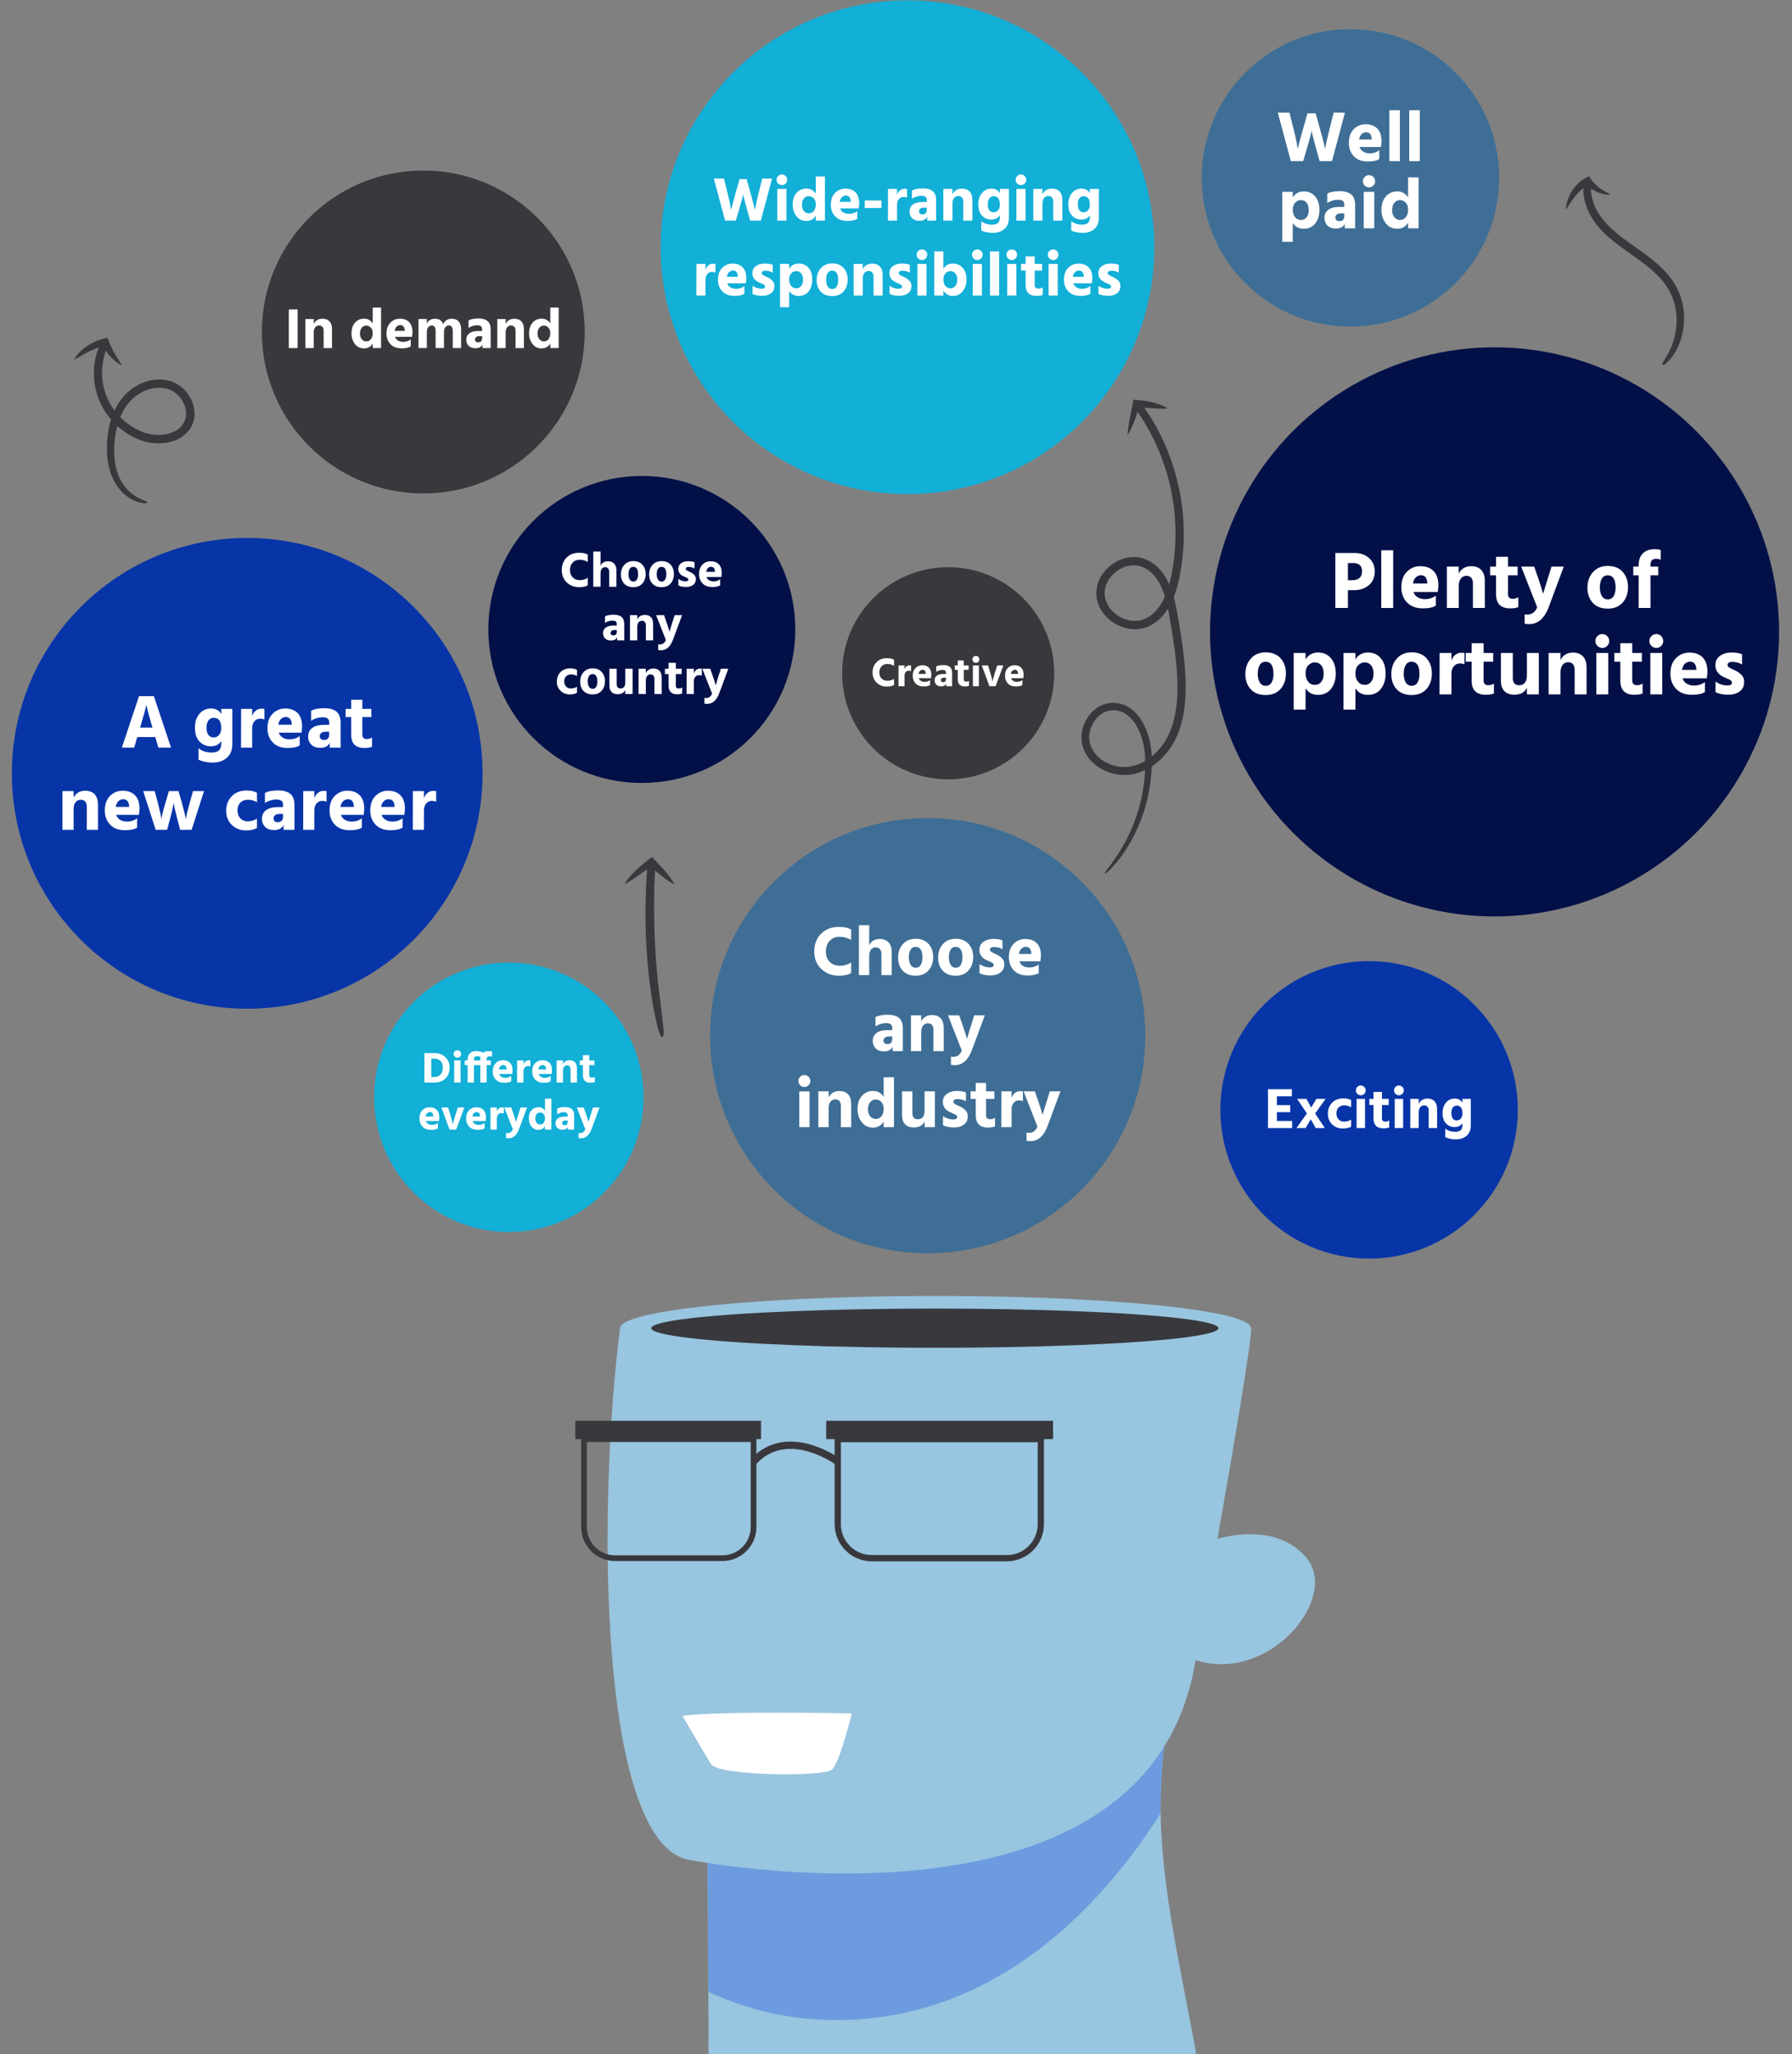 <?xml version="1.0" encoding="UTF-8"?> <svg xmlns="http://www.w3.org/2000/svg" id="b" width="570" height="653.241" viewBox="0 0 570 653.241"><rect x="0" y="0" width="570" height="653.241" fill="#808080" stroke="none"/><defs><style>.d{stroke-width:2.325px;}.d,.e,.f{fill:none;stroke:#38383d;stroke-miterlimit:10;}.e{stroke-width:1.811px;}.f{stroke-width:1.982px;}.g{fill:#6c9cdf;}.g,.h,.i,.j,.k,.l,.m,.n{stroke-width:0px;}.h{fill:#38383d;}.i{fill:#3e6e95;}.j{fill:#0735a8;}.k{fill:#12afd7;}.l{fill:#98c5df;}.m{fill:#fff;}.n{fill:#031047;}</style></defs><g id="c"><path class="l" d="m225.309,633.438l.082,15.152s-4.126,47.385,54.223,54.304c58.349,6.939,102.285-14.228,100.704-50.794-5.255-28.313-10.758-52.005-11.148-75.431-.144-8.705.452-17.945,2.073-28.374l-113.064-2.259-33.302,5.442.432,81.96Z"></path><path class="g" d="m224.878,551.479l.432,81.96c12.011,5.584,25.561,8.992,40.753,8.992,51.965,0,85.553-38.105,103.108-65.76-.144-8.705.452-17.945,2.073-28.374l-113.064-2.259-33.302,5.442Z"></path><path class="l" d="m375.209,497.163c2.086-3.39,5.459-5.852,9.345-7.061,8.003-2.488,21.957-4.839,30.688,4.92,12.812,14.318-17.685,47.787-43.84,28.277,0,0-7.277-8.134,3.806-26.137Z"></path><path class="l" d="m197.247,422.22c-7.194,56.173-7.062,161.585,21.032,169.085,0,0,144.807,29.252,161.636-61.207,6.74-36.231,19.254-107.934,17.969-107.704-114.935,20.603-200.637-.174-200.637-.174Z"></path><path class="m" d="m217.076,545.688s6.789,11.605,9.068,15.348c2.278,3.743,35.917,4.122,38.498,1.71,2.579-2.412,6.283-17.842,6.283-17.842,0,0-42.055-.878-53.849.784Z"></path></g><ellipse class="l" cx="297.567" cy="422.37" rx="100.341" ry="10.23"></ellipse><ellipse class="h" cx="297.365" cy="422.396" rx="90.206" ry="6.234"></ellipse><circle class="i" cx="295.092" cy="329.363" r="69.21"></circle><path class="m" d="m270.734,295.632v3.323c-1.123-.689-2.373-1.033-3.749-1.033-1.212,0-2.23.423-3.053,1.269s-1.234,1.98-1.234,3.401c0,1.392.411,2.496,1.234,3.312.823.816,1.886,1.224,3.188,1.224,1.407,0,2.612-.359,3.615-1.078v3.39c-.913.569-2.231.853-3.951.853-2.215,0-4.067-.715-5.557-2.144s-2.234-3.281-2.234-5.557c0-2.305.722-4.183,2.167-5.635s3.326-2.178,5.646-2.178c1.706,0,3.016.284,3.929.853Z"></path><path class="m" d="m276.481,294.24v6.421c.584-1.362,1.721-2.043,3.412-2.043,1.107,0,2.009.352,2.706,1.055.696.704,1.044,1.766,1.044,3.188v7.252h-3.278v-6.735c0-.659-.165-1.175-.494-1.549-.329-.374-.756-.561-1.28-.561-.224,0-.438.034-.64.101-.202.067-.423.188-.662.359-.24.172-.435.464-.584.875-.149.412-.224.909-.224,1.493v6.017h-3.278v-15.873h3.278Z"></path><path class="m" d="m291.253,310.292c-1.781,0-3.158-.535-4.131-1.605-.973-1.07-1.459-2.443-1.459-4.12,0-1.751.509-3.191,1.526-4.321s2.372-1.695,4.064-1.695c1.766,0,3.135.546,4.109,1.639.973,1.092,1.459,2.484,1.459,4.176,0,1.721-.49,3.139-1.471,4.254-.981,1.115-2.346,1.673-4.098,1.673Zm-.021-9.16c-.719,0-1.258.307-1.617.92s-.539,1.407-.539,2.38c0,.973.184,1.77.551,2.391.367.621.916.932,1.65.932.719,0,1.252-.303,1.605-.909.352-.606.527-1.395.527-2.369,0-2.229-.727-3.345-2.178-3.345Z"></path><path class="m" d="m303.982,310.292c-1.781,0-3.158-.535-4.131-1.605-.974-1.07-1.459-2.443-1.459-4.12,0-1.751.508-3.191,1.526-4.321,1.018-1.13,2.372-1.695,4.064-1.695,1.766,0,3.135.546,4.108,1.639.973,1.092,1.459,2.484,1.459,4.176,0,1.721-.49,3.139-1.471,4.254-.981,1.115-2.346,1.673-4.097,1.673Zm-.022-9.16c-.719,0-1.257.307-1.616.92s-.539,1.407-.539,2.38c0,.973.183,1.77.55,2.391.367.621.917.932,1.65.932.719,0,1.253-.303,1.605-.909.352-.606.527-1.395.527-2.369,0-2.229-.727-3.345-2.178-3.345Z"></path><path class="m" d="m318.866,299.067v2.806c-.794-.464-1.722-.696-2.784-.696-.39,0-.689.079-.897.235-.21.157-.315.356-.315.595,0,.135.037.262.112.381.074.12.198.232.37.337.172.105.337.199.494.281.157.083.374.184.651.303.276.12.497.224.662.314.688.359,1.242.775,1.661,1.246.419.472.629,1.074.629,1.807,0,1.123-.404,1.991-1.213,2.604-.808.614-1.878.92-3.21.92-1.378,0-2.53-.232-3.458-.696v-2.919c1.033.719,2.125,1.078,3.278,1.078.823,0,1.234-.262,1.234-.786,0-.135-.037-.262-.112-.381s-.202-.232-.382-.337c-.179-.104-.344-.191-.493-.258-.15-.067-.367-.161-.651-.281-.284-.12-.502-.217-.651-.291-1.512-.719-2.268-1.796-2.268-3.233,0-1.107.423-1.968,1.269-2.582.846-.613,1.897-.92,3.154-.92,1.168,0,2.141.157,2.919.472Z"></path><path class="m" d="m330.405,306.722v2.739c-.778.509-1.968.763-3.569.763-1.871,0-3.327-.542-4.367-1.628-1.04-1.085-1.56-2.481-1.56-4.186,0-1.811.505-3.229,1.515-4.254,1.011-1.025,2.257-1.538,3.738-1.538,1.526,0,2.731.446,3.614,1.336.883.891,1.325,2.219,1.325,3.985,0,.344-.06.935-.18,1.773h-6.69c.225.629.613,1.115,1.167,1.46s1.22.516,1.998.516c1.152,0,2.155-.321,3.009-.965Zm-2.357-3.345v-.27c-.104-1.332-.689-1.998-1.751-1.998-.524,0-.988.191-1.392.572-.404.382-.674.947-.809,1.695h3.951Z"></path><path class="m" d="m278.479,326.41v-2.941c.898-.508,2.192-.763,3.884-.763,1.616,0,2.821.348,3.614,1.044.793.696,1.19,1.777,1.19,3.244v7.296h-3.21v-1.392c-.479.973-1.422,1.46-2.829,1.46-1.108,0-1.972-.315-2.593-.943-.621-.629-.932-1.415-.932-2.357,0-1.092.4-1.942,1.201-2.548.8-.606,1.987-.91,3.559-.91h1.437v-.786c0-.958-.636-1.437-1.908-1.437-1.228,0-2.365.344-3.413,1.033Zm5.321,3.21h-1.055c-.554,0-.981.12-1.28.359-.299.24-.449.546-.449.92,0,.764.441,1.145,1.325,1.145.463,0,.823-.142,1.078-.426.254-.284.381-.674.381-1.167v-.831Z"></path><path class="m" d="m293.026,322.907v1.931c.285-.628.723-1.126,1.315-1.493.59-.367,1.297-.55,2.121-.55,1.168,0,2.08.348,2.738,1.044s.988,1.717.988,3.064v7.386h-3.277v-6.78c0-.674-.158-1.186-.473-1.538-.315-.352-.756-.527-1.324-.527-.598,0-1.096.235-1.492.707-.397.471-.596,1.179-.596,2.122v6.017h-3.277v-11.382h3.277Z"></path><path class="m" d="m305.935,334.11l-4.4-11.203h3.569l1.235,3.547c.314.913.572,1.699.774,2.357.202.659.325,1.093.37,1.302l.067.315c.164-.599.568-1.923,1.212-3.974l1.123-3.547h3.367l-4.108,11.045c-1.183,3.188-2.985,4.782-5.41,4.782-.464,0-.884-.038-1.258-.112v-2.604c.239.06.494.09.764.09,1.242,0,2.141-.666,2.694-1.998Z"></path><path class="m" d="m254.514,345.131c-.374-.374-.561-.823-.561-1.347,0-.523.187-.973.561-1.347s.823-.561,1.347-.561.973.188,1.347.561c.374.374.561.823.561,1.347,0,.524-.187.973-.561,1.347-.374.374-.823.561-1.347.561s-.973-.187-1.347-.561Zm-.291,13.335v-11.382h3.277v11.382h-3.277Z"></path><path class="m" d="m263.584,347.084v1.931c.284-.628.722-1.126,1.313-1.493s1.298-.55,2.122-.55c1.167,0,2.08.348,2.739,1.044.658.696.988,1.717.988,3.064v7.386h-3.278v-6.78c0-.674-.157-1.186-.472-1.538-.314-.352-.756-.527-1.325-.527-.599,0-1.096.235-1.493.707-.397.471-.595,1.179-.595,2.122v6.017h-3.278v-11.382h3.278Z"></path><path class="m" d="m281.072,342.594h3.278v15.873h-3.278v-1.773c-.763,1.272-1.901,1.908-3.413,1.908-1.481,0-2.668-.576-3.558-1.728-.891-1.152-1.336-2.529-1.336-4.131,0-1.796.464-3.21,1.392-4.243.928-1.033,2.103-1.549,3.524-1.549,1.482,0,2.612.629,3.39,1.886v-6.241Zm-2.514,13.269c.748,0,1.354-.292,1.818-.876.464-.584.696-1.361.696-2.334,0-.943-.251-1.676-.752-2.2s-1.097-.786-1.785-.786c-.689,0-1.269.277-1.74.831-.471.554-.707,1.324-.707,2.312,0,.914.239,1.65.718,2.211.479.561,1.062.842,1.752.842Z"></path><path class="m" d="m294.093,347.084h3.277v11.382h-3.277v-1.818c-.599,1.272-1.751,1.908-3.457,1.908-1.168,0-2.077-.326-2.728-.977-.651-.651-.977-1.613-.977-2.885v-7.611h3.278v6.87c0,1.333.584,1.998,1.751,1.998,1.422,0,2.133-.95,2.133-2.851v-6.017Z"></path><path class="m" d="m307.248,347.421v2.806c-.794-.464-1.722-.696-2.784-.696-.39,0-.689.079-.897.235-.21.157-.315.356-.315.595,0,.135.037.262.112.381.074.12.198.232.37.337.172.105.337.199.494.281.157.083.374.184.651.303.276.12.497.224.662.314.688.359,1.242.775,1.661,1.246.419.472.629,1.074.629,1.807,0,1.123-.404,1.991-1.213,2.604-.808.614-1.878.92-3.21.92-1.378,0-2.53-.232-3.458-.696v-2.919c1.033.719,2.125,1.078,3.278,1.078.823,0,1.234-.262,1.234-.786,0-.135-.037-.262-.112-.381s-.202-.232-.382-.337c-.179-.104-.344-.191-.493-.258-.15-.067-.367-.161-.651-.281-.284-.12-.502-.217-.651-.291-1.512-.719-2.268-1.796-2.268-3.233,0-1.107.423-1.968,1.269-2.582.846-.613,1.897-.92,3.154-.92,1.168,0,2.141.157,2.919.472Z"></path><path class="m" d="m313.647,349.487v5.231c0,.404.115.711.348.92.231.209.535.314.909.314.599,0,1.13-.149,1.594-.449v2.716c-.554.24-1.302.359-2.245.359-2.589,0-3.884-1.294-3.884-3.884v-5.208h-1.639v-2.402h1.639v-2.694h3.278v2.694h2.648v2.402h-2.648Z"></path><path class="m" d="m321.772,347.084v2.11c.209-.658.558-1.186,1.044-1.583s1.051-.595,1.694-.595c.359,0,.644.03.854.09v3.098c-.359-.165-.771-.247-1.234-.247-.704,0-1.272.258-1.707.774-.434.517-.65,1.201-.65,2.055v5.68h-3.278l.022-11.382h3.256Z"></path><path class="m" d="m329.989,358.287l-4.4-11.203h3.569l1.235,3.547c.314.913.572,1.699.774,2.357.202.659.325,1.093.37,1.302l.067.315c.164-.599.568-1.923,1.212-3.974l1.123-3.547h3.367l-4.108,11.045c-1.183,3.188-2.985,4.782-5.41,4.782-.464,0-.884-.038-1.258-.112v-2.604c.239.06.494.09.764.09,1.242,0,2.141-.666,2.694-1.998Z"></path><circle class="n" cx="204.153" cy="200.185" r="48.823"></circle><path class="m" d="m186.971,176.39v2.344c-.791-.485-1.673-.729-2.644-.729-.855,0-1.573.298-2.154.895-.581.597-.871,1.397-.871,2.399,0,.981.29,1.76.871,2.336.581.575,1.33.863,2.249.863.992,0,1.842-.253,2.549-.76v2.392c-.644.401-1.573.602-2.787.602-1.562,0-2.869-.504-3.919-1.512-1.051-1.008-1.576-2.314-1.576-3.919,0-1.626.509-2.951,1.528-3.975,1.019-1.024,2.347-1.537,3.983-1.537,1.204,0,2.127.201,2.772.602Z"></path><path class="m" d="m191.025,175.408v4.529c.412-.96,1.214-1.441,2.407-1.441.781,0,1.417.248,1.909.744.491.497.736,1.246.736,2.249v5.115h-2.312v-4.751c0-.465-.117-.829-.349-1.093-.232-.264-.533-.396-.903-.396-.158,0-.309.024-.451.071s-.298.132-.467.253-.306.327-.412.618c-.106.29-.159.641-.159,1.053v4.244h-2.312v-11.197h2.312Z"></path><path class="m" d="m201.445,186.732c-1.256,0-2.228-.377-2.914-1.132-.686-.754-1.029-1.723-1.029-2.906,0-1.235.359-2.252,1.077-3.049.718-.797,1.673-1.196,2.866-1.196,1.246,0,2.212.386,2.898,1.156.686.771,1.029,1.753,1.029,2.946,0,1.214-.346,2.215-1.037,3.001-.692.787-1.655,1.18-2.891,1.18Zm-.016-6.461c-.507,0-.887.217-1.14.649-.253.433-.38.993-.38,1.679,0,.686.129,1.248.388,1.687.258.439.646.657,1.164.657.507,0,.884-.213,1.132-.641.248-.428.372-.984.372-1.671,0-1.573-.512-2.36-1.536-2.36Z"></path><path class="m" d="m210.425,186.732c-1.256,0-2.228-.377-2.914-1.132-.686-.754-1.029-1.723-1.029-2.906,0-1.235.359-2.252,1.077-3.049.718-.797,1.673-1.196,2.866-1.196,1.246,0,2.212.386,2.898,1.156.686.771,1.029,1.753,1.029,2.946,0,1.214-.346,2.215-1.037,3.001-.692.787-1.655,1.18-2.891,1.18Zm-.016-6.461c-.507,0-.887.217-1.14.649-.253.433-.38.993-.38,1.679,0,.686.129,1.248.388,1.687.258.439.646.657,1.164.657.507,0,.884-.213,1.132-.641.248-.428.372-.984.372-1.671,0-1.573-.512-2.36-1.536-2.36Z"></path><path class="m" d="m220.925,178.813v1.98c-.56-.327-1.214-.491-1.964-.491-.274,0-.486.056-.633.167-.148.111-.222.251-.222.419,0,.095.026.185.079.27.053.085.14.164.261.237.121.074.238.14.349.198s.264.129.459.213c.195.085.351.159.467.222.485.253.876.546,1.172.879.295.333.443.757.443,1.275,0,.791-.285,1.404-.855,1.837-.57.433-1.325.649-2.265.649-.972,0-1.785-.164-2.439-.491v-2.059c.729.507,1.499.76,2.312.76.581,0,.871-.185.871-.555,0-.095-.026-.185-.079-.269s-.143-.164-.269-.237c-.127-.074-.243-.135-.349-.182-.105-.048-.259-.114-.46-.198s-.353-.153-.459-.206c-1.066-.507-1.6-1.267-1.6-2.281,0-.781.298-1.388.895-1.821.596-.433,1.338-.649,2.225-.649.823,0,1.509.111,2.059.333Z"></path><path class="m" d="m229.065,184.214v1.932c-.549.359-1.389.539-2.518.539-1.32,0-2.347-.382-3.081-1.148s-1.101-1.75-1.101-2.954c0-1.277.356-2.278,1.069-3.002.712-.723,1.591-1.085,2.637-1.085,1.077,0,1.927.314,2.55.942.623.628.934,1.565.934,2.811,0,.243-.042.66-.127,1.251h-4.72c.159.443.433.787.824,1.029.391.243.86.364,1.41.364.812,0,1.52-.227,2.122-.681Zm-1.663-2.359v-.19c-.074-.94-.486-1.41-1.235-1.41-.37,0-.697.135-.982.404-.285.269-.475.668-.57,1.196h2.787Z"></path><path class="m" d="m192.434,198.102v-2.075c.634-.359,1.547-.539,2.74-.539,1.141,0,1.99.246,2.55.736.56.491.839,1.254.839,2.289v5.147h-2.265v-.982c-.338.686-1.003,1.029-1.996,1.029-.781,0-1.391-.222-1.829-.665s-.657-.998-.657-1.663c0-.77.282-1.37.847-1.797s1.402-.641,2.51-.641h1.014v-.555c0-.675-.449-1.013-1.346-1.013-.866,0-1.669.243-2.407.729Zm3.753,2.265h-.744c-.391,0-.692.085-.903.253-.211.169-.317.385-.317.649,0,.539.311.808.935.808.327,0,.581-.101.76-.301.179-.2.269-.475.269-.823v-.586Z"></path><path class="m" d="m202.696,195.631v1.362c.201-.443.509-.794.927-1.053.417-.258.915-.388,1.497-.388.823,0,1.467.245,1.932.736.464.491.697,1.211.697,2.162v5.21h-2.312v-4.783c0-.475-.111-.837-.333-1.085-.222-.248-.533-.372-.934-.372-.422,0-.773.166-1.053.499-.28.333-.42.831-.42,1.497v4.244h-2.312v-8.029h2.312Z"></path><path class="m" d="m211.802,203.534l-3.104-7.903h2.518l.871,2.502c.222.644.404,1.199.546,1.663.143.465.23.771.261.918l.048.222c.116-.422.401-1.356.855-2.803l.792-2.502h2.376l-2.898,7.792c-.834,2.249-2.106,3.373-3.816,3.373-.328,0-.623-.026-.887-.079v-1.837c.169.043.349.064.539.064.876,0,1.51-.47,1.9-1.409Z"></path><path class="m" d="m179.464,216.725c.043.707.253,1.256.634,1.647.38.391.881.586,1.504.586.665,0,1.304-.185,1.917-.554v1.932c-.623.338-1.373.506-2.249.506-1.204,0-2.196-.382-2.978-1.148-.781-.765-1.172-1.755-1.172-2.969.021-1.204.412-2.199,1.172-2.985s1.8-1.18,3.12-1.18c.813,0,1.515.153,2.106.46v1.98c-.56-.348-1.183-.522-1.869-.522-.644,0-1.167.193-1.568.578s-.607.942-.618,1.671Z"></path><path class="m" d="m188.491,220.842c-1.256,0-2.228-.377-2.914-1.132-.686-.754-1.029-1.723-1.029-2.906,0-1.235.359-2.252,1.077-3.049.718-.797,1.673-1.196,2.866-1.196,1.246,0,2.212.386,2.898,1.156.686.771,1.029,1.753,1.029,2.946,0,1.214-.346,2.215-1.037,3.001-.692.787-1.655,1.18-2.891,1.18Zm-.016-6.461c-.507,0-.887.217-1.14.649-.253.433-.38.993-.38,1.679,0,.686.129,1.248.388,1.687.258.439.646.657,1.164.657.507,0,.884-.213,1.132-.641.248-.428.372-.984.372-1.671,0-1.573-.512-2.36-1.536-2.36Z"></path><path class="m" d="m198.895,212.686h2.312v8.029h-2.312v-1.283c-.422.897-1.235,1.346-2.438,1.346-.824,0-1.465-.23-1.924-.689-.46-.46-.689-1.138-.689-2.035v-5.369h2.312v4.846c0,.94.412,1.409,1.235,1.409,1.003,0,1.504-.67,1.504-2.011v-4.244Z"></path><path class="m" d="m205.42,212.686v1.362c.201-.443.509-.794.927-1.053.417-.258.915-.388,1.497-.388.823,0,1.467.245,1.932.736.464.491.697,1.211.697,2.162v5.21h-2.312v-4.783c0-.475-.111-.837-.333-1.085-.222-.248-.533-.372-.934-.372-.422,0-.773.166-1.053.499-.28.333-.42.831-.42,1.497v4.244h-2.312v-8.029h2.312Z"></path><path class="m" d="m214.969,214.38v3.69c0,.285.082.502.246.649.164.148.377.222.642.222.422,0,.797-.105,1.125-.316v1.916c-.391.169-.919.253-1.584.253-1.827,0-2.74-.913-2.74-2.74v-3.674h-1.156v-1.694h1.156v-1.9h2.312v1.9h1.869v1.694h-1.869Z"></path><path class="m" d="m220.702,212.686v1.489c.148-.465.393-.837.736-1.117s.742-.419,1.196-.419c.253,0,.454.021.602.063v2.186c-.253-.116-.543-.174-.871-.174-.497,0-.898.182-1.204.546-.307.364-.46.848-.46,1.449v4.007h-2.312l.016-8.029h2.296Z"></path><path class="m" d="m226.499,220.589l-3.104-7.903h2.518l.871,2.502c.222.644.404,1.199.546,1.663.143.465.23.771.261.918l.048.222c.116-.422.401-1.356.855-2.803l.792-2.502h2.376l-2.898,7.792c-.834,2.249-2.106,3.373-3.816,3.373-.328,0-.623-.026-.887-.079v-1.837c.169.043.349.064.539.064.876,0,1.51-.47,1.9-1.409Z"></path><circle class="k" cx="161.855" cy="348.963" r="42.846"></circle><path class="m" d="m134.983,334.908h3.225c1.408,0,2.562.433,3.46,1.299.898.867,1.348,1.943,1.348,3.231,0,1.501-.442,2.682-1.327,3.544-.885.862-2.055,1.292-3.509,1.292h-3.197v-9.367Zm2.196,7.616h.973c.861,0,1.526-.269,1.994-.806.468-.538.702-1.297.702-2.279,0-.834-.236-1.503-.709-2.008s-1.14-.757-2.002-.757h-.959v5.851Z"></path><path class="m" d="m144.656,336.02c-.231-.231-.347-.51-.347-.834s.116-.602.347-.834c.231-.231.51-.347.834-.347s.602.116.834.347c.231.232.347.51.347.834s-.116.603-.347.834c-.232.231-.51.347-.834.347s-.603-.116-.834-.347Zm-.181,8.255v-7.046h2.029v7.046h-2.029Z"></path><path class="m" d="m156.525,334.408v1.64c-.25-.102-.491-.153-.723-.153-.343,0-.598.079-.765.236-.167.158-.25.436-.25.834v.264h1.32v1.487h-1.32v5.559h-2.015v-5.559h-2.015v5.559h-2.016v-5.559h-.917v-1.487h.917v-.264c0-.852.239-1.515.716-1.987s1.137-.709,1.98-.709c.806,0,1.575.163,2.307.487.454-.324,1.029-.487,1.724-.487.435,0,.787.047,1.056.139Zm-3.752,2.821v-.264c0-.324.032-.611.097-.861-.473-.139-.838-.208-1.098-.208-.343,0-.598.079-.765.236-.167.158-.25.436-.25.834v.264h2.015Z"></path><path class="m" d="m162.612,342.177v1.696c-.482.315-1.218.472-2.209.472-1.159,0-2.06-.335-2.704-1.007s-.966-1.536-.966-2.592c0-1.121.313-1.999.938-2.634.625-.634,1.397-.952,2.314-.952.945,0,1.69.276,2.237.827.547.552.82,1.374.82,2.467,0,.213-.037.579-.111,1.098h-4.142c.139.389.38.69.723.903.343.213.755.32,1.237.32.713,0,1.335-.199,1.862-.598Zm-1.459-2.071v-.167c-.065-.824-.426-1.237-1.085-1.237-.324,0-.611.118-.861.354-.251.236-.417.586-.5,1.049h2.446Z"></path><path class="m" d="m166.503,337.229v1.307c.13-.408.345-.734.646-.98.301-.246.65-.368,1.049-.368.222,0,.398.019.528.056v1.917c-.222-.102-.477-.153-.764-.153-.436,0-.788.16-1.057.479-.269.32-.403.744-.403,1.272v3.516h-2.029l.014-7.046h2.015Z"></path><path class="m" d="m175.162,342.177v1.696c-.482.315-1.218.472-2.209.472-1.159,0-2.06-.335-2.704-1.007s-.966-1.536-.966-2.592c0-1.121.313-1.999.938-2.634.625-.634,1.397-.952,2.314-.952.945,0,1.69.276,2.237.827.547.552.82,1.374.82,2.467,0,.213-.037.579-.111,1.098h-4.142c.139.389.38.69.723.903.343.213.755.32,1.237.32.713,0,1.335-.199,1.862-.598Zm-1.459-2.071v-.167c-.065-.824-.426-1.237-1.085-1.237-.324,0-.611.118-.861.354-.251.236-.417.586-.5,1.049h2.446Z"></path><path class="m" d="m179.067,337.229v1.195c.176-.389.447-.697.814-.924.366-.227.804-.34,1.313-.34.723,0,1.288.215,1.696.646.408.431.611,1.063.611,1.897v4.572h-2.029v-4.197c0-.417-.098-.734-.292-.952-.195-.217-.468-.327-.82-.327-.371,0-.679.146-.924.438-.246.292-.369.73-.369,1.313v3.725h-2.029v-7.046h2.029Z"></path><path class="m" d="m187.447,338.716v3.238c0,.25.072.44.215.57s.332.194.563.194c.371,0,.7-.092.987-.278v1.682c-.343.148-.806.222-1.39.222-1.603,0-2.405-.801-2.405-2.404v-3.224h-1.014v-1.487h1.014v-1.668h2.029v1.668h1.64v1.487h-1.64Z"></path><path class="m" d="m139.292,357.144v1.696c-.482.315-1.218.472-2.209.472-1.159,0-2.06-.335-2.704-1.007s-.966-1.536-.966-2.592c0-1.121.313-1.999.938-2.634.625-.634,1.397-.952,2.314-.952.945,0,1.69.276,2.237.827.547.552.82,1.374.82,2.467,0,.213-.037.579-.111,1.098h-4.142c.139.389.38.69.723.903.343.213.755.32,1.237.32.713,0,1.335-.199,1.862-.598Zm-1.459-2.071v-.167c-.065-.824-.426-1.237-1.085-1.237-.324,0-.611.118-.861.354-.251.236-.417.586-.5,1.049h2.446Z"></path><path class="m" d="m143.002,359.243l-2.599-7.046h2.127l.917,3.002c.139.463.259.901.361,1.313.102.413.167.711.194.896l.056.264c.084-.603.292-1.427.625-2.474l.945-3.002h2.084l-2.627,7.046h-2.084Z"></path><path class="m" d="m154.148,357.144v1.696c-.482.315-1.218.472-2.209.472-1.159,0-2.06-.335-2.704-1.007s-.966-1.536-.966-2.592c0-1.121.313-1.999.938-2.634.625-.634,1.397-.952,2.314-.952.945,0,1.69.276,2.237.827.547.552.82,1.374.82,2.467,0,.213-.037.579-.111,1.098h-4.142c.139.389.38.69.723.903.343.213.755.32,1.237.32.713,0,1.335-.199,1.862-.598Zm-1.459-2.071v-.167c-.065-.824-.426-1.237-1.085-1.237-.324,0-.611.118-.861.354-.251.236-.417.586-.5,1.049h2.446Z"></path><path class="m" d="m158.04,352.196v1.307c.13-.408.345-.734.646-.98.301-.246.65-.368,1.049-.368.222,0,.398.019.528.056v1.917c-.222-.102-.477-.153-.764-.153-.436,0-.788.16-1.057.479-.269.32-.403.744-.403,1.272v3.516h-2.029l.014-7.046h2.015Z"></path><path class="m" d="m163.126,359.131l-2.724-6.935h2.21l.764,2.196c.195.565.354,1.052.479,1.46.126.408.202.676.23.806l.042.194c.102-.37.352-1.19.75-2.46l.695-2.196h2.084l-2.543,6.838c-.732,1.974-1.848,2.96-3.349,2.96-.288,0-.547-.023-.778-.07v-1.612c.148.037.306.056.473.056.769,0,1.325-.413,1.667-1.237Z"></path><path class="m" d="m173.356,349.417h2.029v9.826h-2.029v-1.098c-.473.788-1.177,1.182-2.113,1.182-.917,0-1.651-.356-2.203-1.07-.551-.713-.827-1.565-.827-2.557,0-1.112.287-1.987.862-2.627.574-.639,1.302-.959,2.182-.959.917,0,1.617.389,2.099,1.167v-3.864Zm-1.557,8.214c.463,0,.838-.181,1.125-.542s.431-.843.431-1.445c0-.584-.155-1.038-.466-1.362s-.679-.487-1.105-.487-.785.172-1.077.515c-.291.343-.438.82-.438,1.431,0,.565.148,1.022.445,1.369.296.347.658.521,1.084.521Z"></path><path class="m" d="m177.247,354.364v-1.82c.556-.315,1.357-.473,2.404-.473,1.001,0,1.747.215,2.238.646.491.431.737,1.101.737,2.008v4.517h-1.988v-.862c-.296.603-.88.903-1.751.903-.686,0-1.221-.194-1.605-.584-.384-.389-.577-.875-.577-1.46,0-.676.248-1.202.744-1.577.496-.376,1.23-.563,2.203-.563h.89v-.486c0-.593-.394-.89-1.181-.89-.76,0-1.464.213-2.113.639Zm3.294,1.988h-.653c-.343,0-.607.074-.792.222-.185.148-.278.338-.278.57,0,.473.273.709.82.709.287,0,.509-.088.667-.264.158-.176.236-.417.236-.723v-.514Z"></path><path class="m" d="m186.183,359.131l-2.724-6.935h2.21l.764,2.196c.195.565.354,1.052.479,1.46.126.408.202.676.23.806l.042.194c.102-.37.352-1.19.75-2.46l.695-2.196h2.084l-2.543,6.838c-.732,1.974-1.848,2.96-3.349,2.96-.288,0-.547-.023-.778-.07v-1.612c.148.037.306.056.473.056.769,0,1.325-.413,1.667-1.237Z"></path><circle class="i" cx="429.546" cy="56.572" r="47.301"></circle><path class="m" d="m415.876,36.04h2.61l1.512,5.45c.32,1.145.606,2.21.858,3.194.252.985.424,1.683.516,2.095l.137.618c.198-1.358.626-3.335,1.282-5.931l1.42-5.656h3.595l-4.121,15.434h-3.938l-1.352-4.877c-.32-1.175-.584-2.167-.79-2.977s-.332-1.328-.377-1.557l-.046-.344c-.046.626-.458,2.252-1.237,4.877l-1.419,4.877h-3.938l-4.144-15.434h3.709l1.42,5.679c.305,1.222.557,2.324.756,3.309.198.984.32,1.668.366,2.049l.092.549c.259-1.19.778-3.16,1.557-5.908l1.534-5.45Z"></path><path class="m" d="m438.728,47.787v2.793c-.794.519-2.008.778-3.641.778-1.908,0-3.393-.553-4.454-1.66-1.06-1.107-1.591-2.53-1.591-4.271,0-1.847.515-3.293,1.545-4.339,1.031-1.045,2.302-1.569,3.813-1.569,1.557,0,2.785.455,3.687,1.363.9.908,1.351,2.263,1.351,4.064,0,.351-.061.954-.184,1.809h-6.823c.229.641.626,1.138,1.19,1.489s1.244.526,2.038.526c1.176,0,2.198-.328,3.068-.984Zm-2.404-3.412v-.275c-.106-1.358-.702-2.038-1.786-2.038-.534,0-1.008.194-1.42.584-.412.389-.686.965-.824,1.728h4.03Z"></path><path class="m" d="m441.935,51.245v-16.189h3.344v16.189h-3.344Z"></path><path class="m" d="m448.254,51.245v-16.189h3.344v16.189h-3.344Z"></path><path class="m" d="m411.204,61.007v1.786c.81-1.283,1.977-1.924,3.504-1.924,1.496,0,2.698.531,3.606,1.592s1.362,2.499,1.362,4.316c0,1.725-.44,3.152-1.316,4.282-.878,1.13-2.096,1.694-3.652,1.694-1.572,0-2.74-.618-3.504-1.855v6h-3.343v-15.892h3.343Zm2.61,8.953c.733,0,1.328-.278,1.786-.836.458-.557.688-1.316.688-2.278,0-1.053-.233-1.851-.698-2.393-.466-.542-1.058-.813-1.775-.813-.702,0-1.312.267-1.831.801-.519.535-.779,1.282-.779,2.244,0,.993.244,1.786.733,2.381.488.595,1.114.893,1.877.893Z"></path><path class="m" d="m422.173,64.579v-3c.916-.519,2.236-.778,3.962-.778,1.648,0,2.877.355,3.687,1.065.809.71,1.214,1.813,1.214,3.309v7.442h-3.275v-1.42c-.488.993-1.45,1.489-2.885,1.489-1.13,0-2.012-.321-2.644-.962-.634-.641-.95-1.442-.95-2.404,0-1.114.408-1.981,1.225-2.599s2.026-.927,3.63-.927h1.465v-.801c0-.977-.648-1.466-1.946-1.466-1.252,0-2.412.352-3.481,1.054Zm5.427,3.274h-1.076c-.565,0-1,.122-1.305.366-.306.244-.458.558-.458.939,0,.778.45,1.167,1.351,1.167.474,0,.84-.144,1.1-.435.259-.29.389-.686.389-1.19v-.847Z"></path><path class="m" d="m434.08,59.015c-.382-.381-.572-.839-.572-1.374,0-.534.19-.992.572-1.374.381-.381.839-.572,1.374-.572.534,0,.992.191,1.374.572.381.382.572.84.572,1.374,0,.535-.191.993-.572,1.374-.382.382-.84.572-1.374.572-.535,0-.993-.19-1.374-.572Zm-.298,13.602v-11.609h3.344v11.609h-3.344Z"></path><path class="m" d="m447.887,56.427h3.344v16.189h-3.344v-1.809c-.778,1.298-1.938,1.946-3.481,1.946-1.511,0-2.721-.587-3.629-1.763-.908-1.175-1.362-2.58-1.362-4.213,0-1.832.473-3.275,1.419-4.328.947-1.053,2.146-1.58,3.596-1.58,1.511,0,2.663.641,3.457,1.924v-6.366Zm-2.564,13.533c.764,0,1.382-.298,1.855-.893.473-.595.709-1.389.709-2.381,0-.962-.256-1.71-.767-2.244-.512-.534-1.118-.801-1.82-.801s-1.294.283-1.774.847c-.481.565-.722,1.351-.722,2.358,0,.932.244,1.683.732,2.255.488.573,1.084.859,1.786.859Z"></path><circle class="j" cx="435.48" cy="352.959" r="47.301"></circle><path class="m" d="m406.152,356.498h4.836v2.253h-7.676v-12.347h7.603v2.253h-4.763v2.803h4.25v2.235h-4.25v2.803Z"></path><path class="m" d="m418.315,354.117l3.096,4.635h-2.913l-1.557-2.785-1.667,2.785h-2.894l3.315-4.653-3.114-4.635h2.968l1.503,2.766,1.667-2.766h2.931l-3.334,4.653Z"></path><path class="m" d="m425.075,354.135c.049.818.293,1.453.732,1.905.44.452,1.02.678,1.74.678.769,0,1.509-.214,2.217-.641v2.235c-.721.391-1.588.586-2.602.586-1.392,0-2.54-.442-3.443-1.328-.904-.885-1.355-2.03-1.355-3.435.023-1.392.476-2.543,1.355-3.453.879-.91,2.082-1.365,3.608-1.365.94,0,1.752.177,2.437.531v2.29c-.647-.403-1.368-.605-2.162-.605-.745,0-1.35.223-1.813.669s-.702,1.09-.714,1.933Z"></path><path class="m" d="m431.743,347.87c-.306-.305-.458-.671-.458-1.099,0-.427.152-.793.458-1.099.306-.305.672-.458,1.1-.458.427,0,.793.153,1.099.458.306.306.458.672.458,1.099,0,.428-.152.794-.458,1.099-.306.306-.672.458-1.099.458-.428,0-.794-.152-1.1-.458Zm-.238,10.881v-9.288h2.675v9.288h-2.675Z"></path><path class="m" d="m439.565,351.424v4.269c0,.33.094.58.283.751s.436.256.742.256c.488,0,.922-.122,1.301-.366v2.216c-.452.196-1.062.293-1.832.293-2.113,0-3.169-1.056-3.169-3.169v-4.25h-1.337v-1.96h1.337v-2.198h2.675v2.198h2.161v1.96h-2.161Z"></path><path class="m" d="m443.869,347.87c-.306-.305-.458-.671-.458-1.099,0-.427.152-.793.458-1.099.306-.305.672-.458,1.1-.458.427,0,.793.153,1.099.458.306.306.458.672.458,1.099,0,.428-.152.794-.458,1.099-.306.306-.672.458-1.099.458-.428,0-.794-.152-1.1-.458Zm-.238,10.881v-9.288h2.675v9.288h-2.675Z"></path><path class="m" d="m451.269,349.464v1.575c.232-.513.589-.918,1.072-1.218.481-.299,1.059-.449,1.73-.449.953,0,1.697.284,2.235.852.537.568.806,1.401.806,2.501v6.027h-2.675v-5.532c0-.55-.128-.968-.385-1.255-.256-.287-.616-.431-1.08-.431-.489,0-.894.192-1.219.577-.323.385-.485.962-.485,1.731v4.909h-2.674v-9.288h2.674Z"></path><path class="m" d="m465.174,349.464h2.656v8.39c0,1.49-.446,2.61-1.337,3.361-.892.751-2.01,1.127-3.353,1.127-1.307,0-2.449-.232-3.426-.696v-2.729c.855.684,1.905,1.026,3.15,1.026.807,0,1.393-.171,1.759-.513s.55-.879.55-1.612v-.623c-.537.831-1.393,1.246-2.564,1.246-1.026,0-1.908-.378-2.647-1.136-.739-.757-1.108-1.88-1.108-3.371,0-1.319.357-2.409,1.072-3.27.714-.861,1.651-1.292,2.812-1.292,1.1,0,1.911.44,2.437,1.319v-1.228Zm-1.832,6.851c.574,0,1.022-.216,1.347-.65.323-.433.485-.955.485-1.566,0-1.661-.605-2.492-1.813-2.492-.538,0-.959.208-1.264.623-.306.415-.458.989-.458,1.722,0,.769.146,1.355.44,1.758.293.403.714.605,1.264.605Z"></path><circle class="h" cx="134.642" cy="105.575" r="51.348"></circle><path class="m" d="m91.859,110.692v-12.286h2.807v12.286h-2.807Z"></path><path class="m" d="m99.789,101.45v1.568c.231-.51.586-.915,1.066-1.212.479-.297,1.054-.446,1.722-.446.948,0,1.69.282,2.224.848.535.565.802,1.395.802,2.488v5.998h-2.662v-5.505c0-.547-.127-.963-.383-1.248-.255-.285-.614-.428-1.075-.428-.486,0-.891.191-1.212.574-.322.383-.483.957-.483,1.723v4.885h-2.662v-9.242h2.662Z"></path><path class="m" d="m118.546,97.805h2.661v12.888h-2.661v-1.44c-.62,1.033-1.544,1.549-2.771,1.549-1.203,0-2.167-.468-2.889-1.404-.723-.935-1.085-2.053-1.085-3.354,0-1.458.377-2.606,1.13-3.445.753-.838,1.708-1.258,2.862-1.258,1.203,0,2.12.511,2.752,1.531v-5.067Zm-2.042,10.773c.607,0,1.1-.237,1.476-.711.377-.474.565-1.105.565-1.895,0-.766-.204-1.361-.611-1.787-.407-.425-.89-.638-1.449-.638s-1.03.225-1.413.674-.574,1.075-.574,1.877c0,.742.194,1.34.584,1.795.389.456.862.684,1.422.684Z"></path><path class="m" d="m130.649,107.94v2.224c-.632.414-1.598.62-2.898.62-1.52,0-2.701-.44-3.546-1.322-.845-.881-1.267-2.014-1.267-3.4,0-1.47.41-2.622,1.23-3.454s1.832-1.248,3.035-1.248c1.239,0,2.217.361,2.935,1.085.717.723,1.076,1.802,1.076,3.235,0,.28-.049.76-.146,1.44h-5.432c.182.51.498.905.948,1.185.45.28.99.419,1.623.419.935,0,1.75-.261,2.442-.784Zm-1.914-2.716v-.219c-.085-1.081-.559-1.622-1.421-1.622-.426,0-.802.155-1.13.465-.328.31-.547.769-.656,1.376h3.208Z"></path><path class="m" d="m135.772,101.45v1.44c.51-1.021,1.379-1.531,2.606-1.531,1.3,0,2.163.583,2.588,1.75.206-.547.553-.976,1.039-1.285.486-.31,1.058-.465,1.714-.465.911,0,1.631.289,2.16.866.528.577.793,1.425.793,2.543v5.924h-2.662v-5.487c0-.522-.103-.935-.31-1.24-.206-.304-.504-.456-.893-.456-.413,0-.781.167-1.103.501-.322.334-.483.933-.483,1.795v4.885h-2.662v-5.487c0-.522-.103-.935-.31-1.24-.207-.304-.504-.456-.893-.456-.414,0-.781.167-1.103.501-.322.334-.483.933-.483,1.795v4.885h-2.662v-9.242h2.662Z"></path><path class="m" d="m149.024,104.294v-2.388c.729-.413,1.78-.62,3.153-.62,1.312,0,2.291.283,2.935.848.644.565.966,1.443.966,2.634v5.924h-2.606v-1.13c-.389.79-1.155,1.185-2.297,1.185-.899,0-1.602-.255-2.106-.766-.504-.51-.756-1.148-.756-1.914,0-.887.325-1.577.975-2.069.65-.492,1.613-.738,2.889-.738h1.167v-.638c0-.777-.517-1.167-1.55-1.167-.997,0-1.92.28-2.771.838Zm4.32,2.607h-.857c-.45,0-.796.097-1.039.291-.243.195-.365.444-.365.748,0,.62.358.93,1.076.93.377,0,.668-.116.875-.347.206-.231.31-.547.31-.948v-.674Z"></path><path class="m" d="m160.836,101.45v1.568c.231-.51.586-.915,1.066-1.212.479-.297,1.054-.446,1.722-.446.948,0,1.69.282,2.224.848.535.565.802,1.395.802,2.488v5.998h-2.662v-5.505c0-.547-.127-.963-.383-1.248-.255-.285-.614-.428-1.075-.428-.486,0-.891.191-1.212.574-.322.383-.483.957-.483,1.723v4.885h-2.662v-9.242h2.662Z"></path><path class="m" d="m175.037,97.805h2.661v12.888h-2.661v-1.44c-.62,1.033-1.544,1.549-2.771,1.549-1.203,0-2.167-.468-2.889-1.404-.723-.935-1.085-2.053-1.085-3.354,0-1.458.377-2.606,1.13-3.445.753-.838,1.708-1.258,2.862-1.258,1.203,0,2.12.511,2.752,1.531v-5.067Zm-2.042,10.773c.607,0,1.1-.237,1.476-.711.377-.474.565-1.105.565-1.895,0-.766-.204-1.361-.611-1.787-.407-.425-.89-.638-1.449-.638s-1.03.225-1.413.674-.574,1.075-.574,1.877c0,.742.194,1.34.584,1.795.389.456.862.684,1.422.684Z"></path><circle class="h" cx="301.599" cy="214.114" r="33.731"></circle><path class="m" d="m284.375,209.819v1.933c-.653-.4-1.38-.601-2.182-.601-.705,0-1.297.246-1.776.738-.479.492-.719,1.152-.719,1.98,0,.81.24,1.452.719,1.927s1.097.712,1.855.712c.818,0,1.52-.209,2.103-.627v1.972c-.531.331-1.298.497-2.299.497-1.289,0-2.367-.415-3.233-1.248-.867-.832-1.3-1.909-1.3-3.233,0-1.341.42-2.434,1.261-3.279.84-.844,1.935-1.267,3.285-1.267.993,0,1.755.166,2.286.497Z"></path><path class="m" d="m287.706,211.622v1.228c.122-.383.324-.69.607-.921.283-.231.611-.346.986-.346.209,0,.375.018.497.052v1.803c-.21-.096-.449-.144-.719-.144-.409,0-.741.15-.993.451-.253.301-.379.699-.379,1.195v3.305h-1.907l.013-6.623h1.894Z"></path><path class="m" d="m295.845,216.272v1.594c-.453.296-1.145.444-2.077.444-1.089,0-1.935-.315-2.541-.947-.606-.631-.908-1.443-.908-2.436,0-1.054.294-1.879.882-2.476s1.312-.895,2.175-.895c.889,0,1.59.259,2.103.777s.77,1.291.77,2.319c0,.2-.035.544-.104,1.032h-3.893c.131.366.357.649.68.849.321.201.709.301,1.162.301.671,0,1.254-.188,1.751-.562Zm-1.372-1.946v-.157c-.06-.775-.4-1.163-1.019-1.163-.306,0-.575.111-.81.333s-.392.551-.47.986h2.299Z"></path><path class="m" d="m297.791,213.66v-1.711c.522-.296,1.275-.444,2.26-.444.94,0,1.642.203,2.103.607.461.405.692,1.034.692,1.888v4.246h-1.868v-.81c-.279.566-.828.849-1.647.849-.644,0-1.147-.183-1.509-.548s-.542-.823-.542-1.372c0-.635.233-1.13.699-1.482s1.156-.529,2.07-.529h.836v-.457c0-.557-.37-.836-1.11-.836-.714,0-1.376.2-1.985.601Zm3.096,1.868h-.614c-.322,0-.57.07-.744.209-.175.14-.262.318-.262.536,0,.444.257.666.771.666.27,0,.478-.083.627-.248.147-.165.222-.392.222-.679v-.483Z"></path><path class="m" d="m306.556,213.02v3.043c0,.235.067.414.203.536.135.122.31.183.528.183.349,0,.658-.087.928-.261v1.581c-.322.139-.758.209-1.307.209-1.506,0-2.26-.753-2.26-2.26v-3.03h-.953v-1.398h.953v-1.567h1.907v1.567h1.542v1.398h-1.542Z"></path><path class="m" d="m309.625,210.485c-.218-.217-.326-.478-.326-.784,0-.305.108-.566.326-.784s.479-.327.784-.327.566.109.784.327c.217.218.326.479.326.784,0,.305-.109.566-.326.784-.218.218-.479.327-.784.327s-.566-.109-.784-.327Zm-.17,7.76v-6.623h1.907v6.623h-1.907Z"></path><path class="m" d="m314.72,218.245l-2.442-6.623h1.999l.861,2.822c.131.435.244.847.34,1.234.096.388.157.668.183.843l.053.248c.078-.566.274-1.341.588-2.325l.889-2.822h1.959l-2.469,6.623h-1.96Z"></path><path class="m" d="m325.197,216.272v1.594c-.453.296-1.145.444-2.077.444-1.089,0-1.935-.315-2.541-.947-.606-.631-.908-1.443-.908-2.436,0-1.054.294-1.879.882-2.476s1.312-.895,2.175-.895c.889,0,1.59.259,2.103.777s.77,1.291.77,2.319c0,.2-.035.544-.104,1.032h-3.893c.131.366.357.649.68.849.321.201.709.301,1.162.301.671,0,1.254-.188,1.751-.562Zm-1.372-1.946v-.157c-.06-.775-.4-1.163-1.019-1.163-.306,0-.575.111-.81.333s-.392.551-.47.986h2.299Z"></path><circle class="j" cx="78.632" cy="245.944" r="74.859"></circle><path class="m" d="m50.393,237.755l-.996-3.351h-5.731l-.996,3.351h-3.909l5.463-16.367h4.711l5.463,16.367h-4.006Zm-5.828-6.362h3.934l-.17-.583c-.47-1.586-.854-2.938-1.153-4.055-.3-1.117-.482-1.837-.546-2.161l-.097-.486c-.13.891-.729,3.124-1.797,6.702l-.17.583Z"></path><path class="m" d="m70.377,225.443h3.521v11.121c0,1.975-.591,3.46-1.772,4.456-1.182.996-2.663,1.493-4.444,1.493-1.732,0-3.246-.308-4.54-.923v-3.618c1.133.906,2.525,1.359,4.176,1.359,1.068,0,1.846-.227,2.331-.68.486-.454.729-1.165.729-2.137v-.826c-.712,1.101-1.845,1.651-3.399,1.651-1.36,0-2.53-.502-3.509-1.506-.98-1.003-1.469-2.493-1.469-4.468,0-1.748.474-3.193,1.42-4.335.947-1.141,2.189-1.712,3.728-1.712,1.457,0,2.533.583,3.229,1.748v-1.627Zm-2.428,9.082c.761,0,1.356-.287,1.785-.862.429-.574.644-1.266.644-2.076,0-2.201-.801-3.302-2.404-3.302-.712,0-1.271.275-1.675.826-.405.55-.607,1.311-.607,2.283,0,1.02.194,1.797.583,2.331s.947.801,1.675.801Z"></path><path class="m" d="m80.211,225.443v2.282c.227-.712.603-1.283,1.129-1.712.526-.429,1.137-.644,1.833-.644.389,0,.696.033.923.097v3.351c-.389-.178-.834-.267-1.335-.267-.761,0-1.377.279-1.846.838-.47.559-.704,1.299-.704,2.222v6.144h-3.545l.024-12.311h3.521Z"></path><path class="m" d="m95.339,234.088v2.962c-.842.55-2.129.826-3.861.826-2.023,0-3.598-.587-4.723-1.761-1.125-1.173-1.688-2.683-1.688-4.529,0-1.958.546-3.492,1.639-4.602,1.093-1.108,2.44-1.663,4.043-1.663,1.651,0,2.954.482,3.909,1.445.955.963,1.433,2.4,1.433,4.31,0,.373-.065,1.012-.194,1.919h-7.236c.243.68.664,1.206,1.263,1.578.599.373,1.319.559,2.161.559,1.246,0,2.331-.348,3.254-1.044Zm-2.55-3.618v-.291c-.113-1.44-.745-2.161-1.894-2.161-.567,0-1.068.206-1.505.619-.438.413-.729,1.024-.875,1.833h4.274Z"></path><path class="m" d="m98.957,229.232v-3.181c.971-.55,2.372-.826,4.201-.826,1.748,0,3.051.377,3.91,1.129.858.753,1.287,1.923,1.287,3.509v7.892h-3.473v-1.505c-.518,1.052-1.538,1.578-3.06,1.578-1.198,0-2.133-.34-2.805-1.02-.672-.68-1.007-1.53-1.007-2.55,0-1.182.433-2.101,1.299-2.756.866-.655,2.149-.983,3.849-.983h1.554v-.85c0-1.036-.688-1.554-2.064-1.554-1.328,0-2.558.373-3.691,1.117Zm5.755,3.472h-1.141c-.599,0-1.06.13-1.384.389s-.485.591-.485.996c0,.826.477,1.238,1.433,1.238.501,0,.89-.154,1.165-.461.275-.307.413-.729.413-1.263v-.898Z"></path><path class="m" d="m115.251,228.042v5.658c0,.437.126.769.377.996.251.227.579.34.983.34.647,0,1.222-.162,1.724-.485v2.938c-.599.259-1.408.389-2.428.389-2.801,0-4.201-1.4-4.201-4.201v-5.633h-1.773v-2.598h1.773v-2.914h3.545v2.914h2.866v2.598h-2.866Z"></path><path class="m" d="m23.415,251.594v2.088c.307-.68.781-1.218,1.42-1.615.639-.397,1.404-.595,2.294-.595,1.263,0,2.25.377,2.962,1.129.712.753,1.069,1.858,1.069,3.315v7.989h-3.545v-7.333c0-.729-.17-1.283-.51-1.663-.34-.38-.818-.571-1.433-.571-.647,0-1.186.255-1.615.765-.429.51-.643,1.274-.643,2.294v6.508h-3.545v-12.311h3.545Z"></path><path class="m" d="m43.618,260.238v2.962c-.842.55-2.129.826-3.861.826-2.023,0-3.598-.587-4.723-1.761-1.125-1.173-1.688-2.683-1.688-4.529,0-1.958.546-3.492,1.639-4.602,1.093-1.108,2.44-1.663,4.043-1.663,1.651,0,2.954.482,3.909,1.445.955.963,1.433,2.4,1.433,4.31,0,.373-.065,1.012-.194,1.919h-7.236c.243.68.664,1.206,1.263,1.578.599.373,1.319.559,2.161.559,1.246,0,2.331-.348,3.254-1.044Zm-2.55-3.618v-.291c-.113-1.44-.745-2.161-1.894-2.161-.567,0-1.068.206-1.505.619-.438.413-.729,1.024-.875,1.833h4.274Z"></path><path class="m" d="m49.518,263.905l-3.958-12.311h3.667l1.068,4.055c.259,1.02.477,1.938.656,2.756.178.818.283,1.38.315,1.688l.073.461c.113-.971.51-2.606,1.19-4.905l1.19-4.055h3.06l1.165,4.055c.291,1.036.534,1.963.729,2.78s.316,1.38.364,1.688l.073.437c.113-.955.494-2.59,1.142-4.905l1.141-4.055h3.497l-3.934,12.311h-3.643l-1.068-4.031c-.227-.875-.425-1.691-.595-2.453-.17-.761-.279-1.303-.328-1.627l-.073-.486c-.162,1.085-.502,2.607-1.02,4.565l-1.069,4.031h-3.642Z"></path><path class="m" d="m75.525,257.786c.065,1.085.388,1.927.971,2.525.583.599,1.352.898,2.307.898,1.02,0,2-.283,2.938-.85v2.962c-.956.519-2.104.777-3.448.777-1.846,0-3.367-.586-4.565-1.761-1.198-1.173-1.797-2.691-1.797-4.553.032-1.846.631-3.371,1.797-4.577s2.76-1.809,4.784-1.809c1.246,0,2.323.235,3.229.704v3.035c-.858-.534-1.813-.801-2.865-.801-.988,0-1.789.295-2.404.886-.615.591-.931,1.445-.947,2.562Z"></path><path class="m" d="m84.266,255.382v-3.181c.971-.55,2.372-.826,4.201-.826,1.748,0,3.051.377,3.91,1.129.858.753,1.287,1.923,1.287,3.509v7.892h-3.473v-1.505c-.518,1.052-1.538,1.578-3.06,1.578-1.198,0-2.133-.34-2.805-1.02-.672-.68-1.007-1.53-1.007-2.55,0-1.182.433-2.101,1.299-2.756.866-.655,2.149-.983,3.849-.983h1.554v-.85c0-1.036-.688-1.554-2.064-1.554-1.328,0-2.558.373-3.691,1.117Zm5.755,3.472h-1.141c-.599,0-1.06.13-1.384.389s-.485.591-.485.996c0,.826.477,1.238,1.433,1.238.501,0,.89-.154,1.165-.461.275-.307.413-.729.413-1.263v-.898Z"></path><path class="m" d="m99.977,251.594v2.282c.227-.712.603-1.283,1.129-1.712.526-.429,1.137-.644,1.833-.644.389,0,.696.033.923.097v3.351c-.389-.178-.834-.267-1.335-.267-.761,0-1.377.279-1.846.838-.47.559-.704,1.299-.704,2.222v6.144h-3.545l.024-12.311h3.521Z"></path><path class="m" d="m115.105,260.238v2.962c-.842.55-2.129.826-3.861.826-2.023,0-3.598-.587-4.723-1.761-1.125-1.173-1.688-2.683-1.688-4.529,0-1.958.546-3.492,1.639-4.602,1.093-1.108,2.44-1.663,4.043-1.663,1.651,0,2.954.482,3.909,1.445.955.963,1.433,2.4,1.433,4.31,0,.373-.065,1.012-.194,1.919h-7.236c.243.68.664,1.206,1.263,1.578.599.373,1.319.559,2.161.559,1.246,0,2.331-.348,3.254-1.044Zm-2.55-3.618v-.291c-.113-1.44-.745-2.161-1.894-2.161-.567,0-1.068.206-1.505.619-.438.413-.729,1.024-.875,1.833h4.274Z"></path><path class="m" d="m128.047,260.238v2.962c-.842.55-2.129.826-3.861.826-2.023,0-3.598-.587-4.723-1.761-1.125-1.173-1.688-2.683-1.688-4.529,0-1.958.546-3.492,1.639-4.602,1.093-1.108,2.44-1.663,4.043-1.663,1.651,0,2.954.482,3.909,1.445.955.963,1.433,2.4,1.433,4.31,0,.373-.065,1.012-.194,1.919h-7.236c.243.68.664,1.206,1.263,1.578.599.373,1.319.559,2.161.559,1.246,0,2.331-.348,3.254-1.044Zm-2.55-3.618v-.291c-.113-1.44-.745-2.161-1.894-2.161-.567,0-1.068.206-1.505.619-.438.413-.729,1.024-.875,1.833h4.274Z"></path><path class="m" d="m134.846,251.594v2.282c.227-.712.603-1.283,1.129-1.712.526-.429,1.137-.644,1.833-.644.389,0,.696.033.923.097v3.351c-.389-.178-.834-.267-1.335-.267-.761,0-1.377.279-1.846.838-.47.559-.704,1.299-.704,2.222v6.144h-3.545l.024-12.311h3.521Z"></path><circle class="n" cx="475.39" cy="200.951" r="90.499"></circle><path class="m" d="m424.746,175.857h6.021c1.938,0,3.507.545,4.71,1.635,1.202,1.09,1.804,2.475,1.804,4.152,0,1.92-.628,3.409-1.882,4.464-1.255,1.055-2.799,1.583-4.632,1.583h-2.024v5.657h-3.997v-17.491Zm3.997,8.668h1.323c2.11,0,3.166-.96,3.166-2.88,0-1.73-.978-2.595-2.933-2.595h-1.557v5.476Z"></path><path class="m" d="m439.356,193.349v-18.348h3.789v18.348h-3.789Z"></path><path class="m" d="m456.718,189.43v3.166c-.899.588-2.275.882-4.126.882-2.163,0-3.846-.627-5.048-1.882-1.203-1.254-1.804-2.867-1.804-4.84,0-2.093.584-3.732,1.752-4.918s2.608-1.778,4.321-1.778c1.765,0,3.156.515,4.178,1.544,1.02,1.03,1.531,2.565,1.531,4.606,0,.398-.069,1.081-.208,2.05h-7.733c.26.727.709,1.289,1.35,1.687.64.398,1.41.597,2.31.597,1.332,0,2.491-.372,3.478-1.116Zm-2.725-3.867v-.311c-.121-1.54-.796-2.31-2.024-2.31-.606,0-1.142.221-1.609.662-.467.441-.778,1.094-.934,1.959h4.567Z"></path><path class="m" d="m464.01,180.191v2.231c.329-.727.835-1.301,1.519-1.726.684-.424,1.501-.636,2.452-.636,1.35,0,2.404.402,3.166,1.206.762.805,1.143,1.985,1.143,3.542v8.538h-3.789v-7.837c0-.778-.182-1.371-.545-1.778-.363-.406-.874-.61-1.531-.61-.692,0-1.268.273-1.726.818-.459.545-.689,1.362-.689,2.452v6.955h-3.789v-13.157h3.789Z"></path><path class="m" d="m479.659,182.968v6.046c0,.467.134.822.401,1.064.269.243.619.363,1.052.363.691,0,1.306-.172,1.842-.519v3.14c-.64.277-1.505.415-2.595.415-2.993,0-4.489-1.497-4.489-4.49v-6.021h-1.895v-2.777h1.895v-3.114h3.789v3.114h3.062v2.777h-3.062Z"></path><path class="m" d="m488.948,193.141l-5.086-12.95h4.126l1.428,4.1c.363,1.056.661,1.964.895,2.725.233.761.376,1.263.428,1.505l.078.363c.19-.691.657-2.223,1.401-4.593l1.298-4.1h3.893l-4.749,12.768c-1.367,3.685-3.452,5.527-6.255,5.527-.536,0-1.02-.043-1.453-.129v-3.011c.276.069.571.104.883.104,1.435,0,2.474-.77,3.113-2.31Z"></path><path class="m" d="m511.397,193.556c-2.059,0-3.65-.618-4.775-1.855-1.124-1.237-1.687-2.824-1.687-4.762,0-2.024.588-3.689,1.765-4.996,1.177-1.306,2.742-1.96,4.697-1.96,2.041,0,3.624.632,4.749,1.895,1.125,1.263,1.688,2.872,1.688,4.827,0,1.99-.567,3.629-1.7,4.918-1.134,1.289-2.712,1.933-4.736,1.933Zm-.025-10.588c-.831,0-1.454.354-1.869,1.064s-.623,1.627-.623,2.751c0,1.125.212,2.046.636,2.764s1.06,1.077,1.908,1.077c.83,0,1.448-.35,1.855-1.051.406-.701.609-1.613.609-2.738,0-2.578-.839-3.867-2.517-3.867Z"></path><path class="m" d="m528.238,174.923v3.062c-.484-.19-.934-.286-1.35-.286-.64,0-1.115.147-1.427.441-.311.294-.468.814-.468,1.557v.493h2.466v2.777h-2.466v10.38h-3.763v-10.38h-1.713v-2.777h1.713v-.493c0-1.592.445-2.829,1.337-3.711.891-.883,2.123-1.324,3.698-1.324.812,0,1.47.087,1.972.259Z"></path><path class="m" d="m402.585,221.034c-2.059,0-3.65-.618-4.775-1.855-1.124-1.237-1.687-2.824-1.687-4.762,0-2.024.588-3.689,1.765-4.996,1.177-1.306,2.742-1.96,4.697-1.96,2.041,0,3.624.632,4.749,1.895,1.125,1.263,1.688,2.872,1.688,4.827,0,1.99-.567,3.629-1.7,4.918-1.134,1.289-2.712,1.933-4.736,1.933Zm-.025-10.588c-.831,0-1.454.354-1.869,1.064s-.623,1.627-.623,2.751c0,1.125.212,2.046.636,2.764s1.06,1.077,1.908,1.077c.83,0,1.448-.35,1.855-1.051.406-.701.609-1.613.609-2.738,0-2.578-.839-3.867-2.517-3.867Z"></path><path class="m" d="m415.274,207.669v2.024c.917-1.453,2.24-2.18,3.971-2.18,1.695,0,3.058.601,4.088,1.804,1.028,1.203,1.544,2.833,1.544,4.892,0,1.956-.498,3.573-1.492,4.853-.995,1.28-2.375,1.92-4.14,1.92-1.782,0-3.106-.701-3.971-2.102v6.799h-3.789v-18.01h3.789Zm2.959,10.147c.83,0,1.505-.315,2.024-.947.519-.631.778-1.492.778-2.582,0-1.194-.264-2.098-.792-2.712-.527-.614-1.198-.921-2.011-.921-.796,0-1.488.303-2.076.908-.589.606-.883,1.453-.883,2.543,0,1.125.277,2.024.831,2.699.553.675,1.263,1.012,2.128,1.012Z"></path><path class="m" d="m431.131,207.669v2.024c.917-1.453,2.24-2.18,3.971-2.18,1.695,0,3.058.601,4.088,1.804,1.028,1.203,1.544,2.833,1.544,4.892,0,1.956-.498,3.573-1.492,4.853-.995,1.28-2.375,1.92-4.14,1.92-1.782,0-3.106-.701-3.971-2.102v6.799h-3.789v-18.01h3.789Zm2.959,10.147c.83,0,1.505-.315,2.024-.947.519-.631.778-1.492.778-2.582,0-1.194-.264-2.098-.792-2.712-.527-.614-1.198-.921-2.011-.921-.796,0-1.488.303-2.076.908-.589.606-.883,1.453-.883,2.543,0,1.125.277,2.024.831,2.699.553.675,1.263,1.012,2.128,1.012Z"></path><path class="m" d="m449.012,221.034c-2.059,0-3.65-.618-4.775-1.855-1.124-1.237-1.687-2.824-1.687-4.762,0-2.024.588-3.689,1.765-4.996,1.177-1.306,2.742-1.96,4.697-1.96,2.041,0,3.624.632,4.749,1.895,1.125,1.263,1.688,2.872,1.688,4.827,0,1.99-.567,3.629-1.7,4.918-1.134,1.289-2.712,1.933-4.736,1.933Zm-.025-10.588c-.831,0-1.454.354-1.869,1.064s-.623,1.627-.623,2.751c0,1.125.212,2.046.636,2.764s1.06,1.077,1.908,1.077c.83,0,1.448-.35,1.855-1.051.406-.701.609-1.613.609-2.738,0-2.578-.839-3.867-2.517-3.867Z"></path><path class="m" d="m461.676,207.669v2.439c.242-.761.644-1.371,1.206-1.83.562-.459,1.216-.688,1.96-.688.415,0,.743.035.986.104v3.581c-.416-.19-.892-.285-1.428-.285-.814,0-1.471.298-1.973.895-.502.597-.752,1.389-.752,2.374v6.566h-3.789l.025-13.157h3.764Z"></path><path class="m" d="m471.9,210.446v6.046c0,.467.134.822.401,1.064.269.243.619.363,1.052.363.691,0,1.306-.172,1.842-.519v3.14c-.64.277-1.505.415-2.595.415-2.993,0-4.489-1.497-4.489-4.49v-6.021h-1.895v-2.777h1.895v-3.114h3.789v3.114h3.062v2.777h-3.062Z"></path><path class="m" d="m485.68,207.669h3.789v13.157h-3.789v-2.102c-.692,1.471-2.024,2.206-3.997,2.206-1.35,0-2.4-.377-3.152-1.129-.753-.753-1.129-1.864-1.129-3.335v-8.797h3.788v7.941c0,1.54.675,2.31,2.024,2.31,1.644,0,2.466-1.098,2.466-3.296v-6.955Z"></path><path class="m" d="m496.371,207.669v2.231c.329-.727.835-1.301,1.519-1.726.684-.424,1.501-.636,2.452-.636,1.35,0,2.404.402,3.166,1.206.762.805,1.143,1.985,1.143,3.542v8.538h-3.789v-7.837c0-.778-.182-1.371-.545-1.778-.363-.406-.874-.61-1.531-.61-.692,0-1.268.273-1.726.818-.459.545-.689,1.362-.689,2.452v6.955h-3.789v-13.157h3.789Z"></path><path class="m" d="m508.102,205.412c-.433-.433-.649-.952-.649-1.557s.217-1.125.649-1.557c.432-.432.951-.649,1.557-.649s1.125.217,1.558.649c.432.433.648.952.648,1.557s-.217,1.125-.648,1.557c-.433.433-.952.648-1.558.648s-1.125-.216-1.557-.648Zm-.338,15.415v-13.157h3.789v13.157h-3.789Z"></path><path class="m" d="m519.183,210.446v6.046c0,.467.134.822.401,1.064.269.243.619.363,1.052.363.691,0,1.306-.172,1.842-.519v3.14c-.64.277-1.505.415-2.595.415-2.993,0-4.489-1.497-4.489-4.49v-6.021h-1.895v-2.777h1.895v-3.114h3.789v3.114h3.062v2.777h-3.062Z"></path><path class="m" d="m525.28,205.412c-.433-.433-.649-.952-.649-1.557s.217-1.125.649-1.557c.432-.432.951-.649,1.557-.649s1.125.217,1.558.649c.432.433.648.952.648,1.557s-.217,1.125-.648,1.557c-.433.433-.952.648-1.558.648s-1.125-.216-1.557-.648Zm-.338,15.415v-13.157h3.789v13.157h-3.789Z"></path><path class="m" d="m542.304,216.908v3.166c-.899.588-2.275.882-4.126.882-2.163,0-3.846-.627-5.048-1.882-1.203-1.254-1.804-2.867-1.804-4.84,0-2.093.584-3.732,1.752-4.918s2.608-1.778,4.321-1.778c1.765,0,3.156.515,4.178,1.544,1.02,1.03,1.531,2.565,1.531,4.606,0,.398-.069,1.081-.208,2.05h-7.733c.26.727.709,1.289,1.35,1.687.64.398,1.41.597,2.31.597,1.332,0,2.491-.372,3.478-1.116Zm-2.725-3.867v-.311c-.121-1.54-.796-2.31-2.024-2.31-.606,0-1.142.221-1.609.662-.467.441-.778,1.094-.934,1.959h4.567Z"></path><path class="m" d="m554.111,208.059v3.244c-.917-.536-1.989-.804-3.218-.804-.45,0-.796.091-1.038.273s-.363.411-.363.688c0,.156.043.303.13.441.086.139.229.269.428.389.199.121.39.23.571.324.182.096.433.212.753.351.319.139.574.259.766.363.795.415,1.435.895,1.92,1.44s.727,1.242.727,2.089c0,1.298-.467,2.301-1.401,3.01-.935.71-2.171,1.065-3.711,1.065-1.592,0-2.924-.268-3.996-.805v-3.373c1.193.83,2.456,1.246,3.788,1.246.952,0,1.428-.303,1.428-.908,0-.156-.043-.303-.13-.441-.087-.138-.233-.268-.441-.389-.207-.121-.398-.221-.57-.298-.174-.078-.425-.186-.753-.325-.329-.138-.58-.251-.753-.337-1.747-.83-2.621-2.076-2.621-3.737,0-1.28.489-2.275,1.467-2.984s2.192-1.064,3.647-1.064c1.349,0,2.474.182,3.373.545Z"></path><circle class="k" cx="288.651" cy="78.629" r="78.513"></circle><path class="m" d="m235.233,56.971h2.265l1.311,4.728c.278.994.527,1.917.745,2.772.219.854.368,1.46.447,1.817l.119.537c.172-1.179.542-2.894,1.112-5.145l1.231-4.907h3.119l-3.576,13.39h-3.417l-1.172-4.231c-.278-1.02-.506-1.88-.685-2.583-.179-.702-.288-1.152-.328-1.351l-.04-.298c-.04.543-.398,1.954-1.073,4.231l-1.231,4.231h-3.417l-3.596-13.39h3.218l1.231,4.927c.265,1.06.483,2.017.656,2.871.172.855.278,1.447.318,1.778l.08.477c.225-1.033.675-2.742,1.351-5.125l1.331-4.728Z"></path><path class="m" d="m247.51,58.361c-.331-.331-.497-.728-.497-1.192,0-.463.166-.861.497-1.192s.729-.497,1.192-.497c.463,0,.86.166,1.192.497.331.331.497.729.497,1.192,0,.464-.166.861-.497,1.192-.332.332-.729.497-1.192.497-.464,0-.861-.165-1.192-.497Zm-.258,11.8v-10.072h2.9v10.072h-2.9Z"></path><path class="m" d="m259.489,56.117h2.9v14.045h-2.9v-1.569c-.675,1.126-1.682,1.688-3.019,1.688-1.311,0-2.361-.51-3.148-1.53-.788-1.02-1.182-2.238-1.182-3.655,0-1.589.41-2.841,1.231-3.754.821-.914,1.861-1.371,3.119-1.371,1.311,0,2.311.556,2.999,1.669v-5.522Zm-2.225,11.741c.662,0,1.198-.258,1.609-.775s.616-1.205.616-2.066c0-.835-.222-1.483-.665-1.947-.444-.464-.97-.695-1.579-.695-.609,0-1.123.245-1.54.735-.417.49-.626,1.172-.626,2.046,0,.808.212,1.46.636,1.957s.94.745,1.55.745Z"></path><path class="m" d="m272.68,67.162v2.423c-.689.451-1.742.675-3.159.675-1.656,0-2.944-.479-3.864-1.44-.921-.96-1.381-2.195-1.381-3.705,0-1.602.447-2.857,1.341-3.765.894-.907,1.997-1.361,3.308-1.361,1.351,0,2.417.395,3.198,1.182.782.788,1.172,1.964,1.172,3.526,0,.305-.053.828-.159,1.569h-5.92c.199.556.543.987,1.033,1.291.49.305,1.079.457,1.768.457,1.02,0,1.907-.285,2.662-.854Zm-2.086-2.96v-.239c-.093-1.178-.609-1.768-1.55-1.768-.463,0-.874.169-1.231.507-.357.337-.596.838-.715,1.5h3.497Z"></path><path class="m" d="m275.063,66.149v-2.384h5.304v2.384h-5.304Z"></path><path class="m" d="m285.334,60.09v1.867c.185-.583.494-1.049.923-1.4.431-.351.931-.526,1.5-.526.318,0,.569.026.756.079v2.742c-.318-.145-.683-.219-1.094-.219-.622,0-1.125.229-1.509.685s-.576,1.063-.576,1.818v5.026h-2.9l.02-10.072h2.88Z"></path><path class="m" d="m290.081,63.189v-2.603c.795-.45,1.94-.675,3.438-.675,1.43,0,2.496.308,3.198.923.701.616,1.053,1.573,1.053,2.871v6.457h-2.841v-1.231c-.424.861-1.259,1.291-2.503,1.291-.981,0-1.745-.278-2.295-.835s-.824-1.252-.824-2.086c0-.966.354-1.718,1.062-2.254.709-.537,1.759-.805,3.149-.805h1.27v-.695c0-.848-.562-1.272-1.688-1.272-1.086,0-2.093.305-3.019.914Zm4.708,2.841h-.934c-.489,0-.867.106-1.132.318-.266.212-.398.483-.398.815,0,.675.391,1.013,1.172,1.013.41,0,.729-.126.954-.377.225-.252.337-.596.337-1.033v-.735Z"></path><path class="m" d="m302.955,60.09v1.708c.251-.556.639-.997,1.162-1.321.522-.324,1.148-.487,1.877-.487,1.033,0,1.841.308,2.424.924.582.616.874,1.52.874,2.712v6.536h-2.9v-6c0-.596-.14-1.049-.417-1.361-.278-.311-.669-.467-1.173-.467-.529,0-.97.208-1.32.626-.352.417-.526,1.043-.526,1.877v5.324h-2.9v-10.072h2.9Z"></path><path class="m" d="m318.032,60.09h2.88v9.098c0,1.616-.483,2.831-1.45,3.646s-2.179,1.222-3.635,1.222c-1.417,0-2.655-.252-3.715-.755v-2.96c.927.742,2.065,1.113,3.417,1.113.874,0,1.51-.186,1.907-.557.397-.371.596-.954.596-1.748v-.675c-.583.901-1.51,1.351-2.781,1.351-1.112,0-2.069-.41-2.871-1.231-.801-.821-1.201-2.04-1.201-3.655,0-1.43.387-2.612,1.162-3.546.774-.934,1.791-1.401,3.049-1.401,1.192,0,2.073.477,2.643,1.431v-1.331Zm-1.986,7.43c.622,0,1.108-.235,1.46-.705.351-.47.526-1.036.526-1.699,0-1.801-.655-2.702-1.967-2.702-.583,0-1.04.225-1.371.675-.331.451-.496,1.073-.496,1.868,0,.834.158,1.47.477,1.907.317.437.774.656,1.371.656Z"></path><path class="m" d="m323.555,58.361c-.331-.331-.497-.728-.497-1.192,0-.463.166-.861.497-1.192s.728-.497,1.191-.497.861.166,1.192.497.496.729.496,1.192c0,.464-.165.861-.496,1.192-.331.332-.729.497-1.192.497s-.86-.165-1.191-.497Zm-.259,11.8v-10.072h2.9v10.072h-2.9Z"></path><path class="m" d="m331.58,60.09v1.708c.251-.556.639-.997,1.162-1.321.522-.324,1.148-.487,1.877-.487,1.033,0,1.841.308,2.424.924.582.616.874,1.52.874,2.712v6.536h-2.9v-6c0-.596-.14-1.049-.417-1.361-.278-.311-.669-.467-1.173-.467-.529,0-.97.208-1.32.626-.352.417-.526,1.043-.526,1.877v5.324h-2.9v-10.072h2.9Z"></path><path class="m" d="m346.657,60.09h2.88v9.098c0,1.616-.483,2.831-1.45,3.646s-2.179,1.222-3.635,1.222c-1.417,0-2.655-.252-3.715-.755v-2.96c.927.742,2.065,1.113,3.417,1.113.874,0,1.51-.186,1.907-.557.397-.371.596-.954.596-1.748v-.675c-.583.901-1.51,1.351-2.781,1.351-1.112,0-2.069-.41-2.871-1.231-.801-.821-1.201-2.04-1.201-3.655,0-1.43.387-2.612,1.162-3.546.774-.934,1.791-1.401,3.049-1.401,1.192,0,2.073.477,2.643,1.431v-1.331Zm-1.986,7.43c.622,0,1.108-.235,1.46-.705.351-.47.526-1.036.526-1.699,0-1.801-.655-2.702-1.967-2.702-.583,0-1.04.225-1.371.675-.331.451-.496,1.073-.496,1.868,0,.834.158,1.47.477,1.907.317.437.774.656,1.371.656Z"></path><path class="m" d="m224.398,83.928v1.867c.185-.583.494-1.049.924-1.4.43-.351.93-.526,1.5-.526.318,0,.569.026.755.079v2.742c-.318-.145-.682-.219-1.093-.219-.623,0-1.125.229-1.51.685s-.576,1.063-.576,1.818v5.026h-2.9l.02-10.072h2.88Z"></path><path class="m" d="m236.774,91.001v2.423c-.689.451-1.742.675-3.159.675-1.656,0-2.944-.479-3.864-1.44-.921-.96-1.381-2.195-1.381-3.705,0-1.602.447-2.857,1.341-3.765.894-.907,1.997-1.361,3.308-1.361,1.351,0,2.417.395,3.198,1.182.782.788,1.172,1.964,1.172,3.526,0,.305-.053.828-.159,1.569h-5.92c.199.556.543.987,1.033,1.291.49.305,1.079.457,1.768.457,1.02,0,1.907-.285,2.662-.854Zm-2.086-2.96v-.239c-.093-1.178-.609-1.768-1.55-1.768-.463,0-.874.169-1.231.507-.357.337-.596.838-.715,1.5h3.497Z"></path><path class="m" d="m245.812,84.226v2.483c-.702-.411-1.523-.616-2.463-.616-.344,0-.609.07-.794.209-.185.139-.278.315-.278.526,0,.119.033.232.1.337.066.106.175.206.328.298s.298.176.437.248c.139.073.331.163.576.268.245.106.44.199.586.278.609.318,1.099.685,1.47,1.103.371.417.556.951.556,1.599,0,.993-.357,1.762-1.073,2.305s-1.662.815-2.841.815c-1.219,0-2.238-.205-3.059-.616v-2.583c.914.636,1.88.954,2.9.954.728,0,1.092-.231,1.092-.695,0-.119-.033-.231-.099-.337-.066-.106-.179-.205-.338-.298-.159-.092-.305-.169-.437-.228s-.325-.143-.576-.248-.444-.192-.576-.258c-1.337-.636-2.006-1.589-2.006-2.86,0-.98.374-1.742,1.123-2.285.748-.543,1.679-.815,2.791-.815,1.033,0,1.894.139,2.583.417Z"></path><path class="m" d="m251.017,83.928v1.549c.702-1.112,1.715-1.669,3.04-1.669,1.298,0,2.341.46,3.129,1.38.788.921,1.182,2.169,1.182,3.745,0,1.497-.381,2.735-1.142,3.715-.762.981-1.818,1.47-3.168,1.47-1.364,0-2.377-.536-3.04-1.609v5.205h-2.9v-13.787h2.9Zm2.265,7.768c.636,0,1.152-.242,1.55-.725.397-.483.596-1.143.596-1.977,0-.914-.202-1.605-.606-2.076s-.917-.705-1.54-.705c-.609,0-1.139.231-1.589.695-.45.463-.675,1.112-.675,1.947,0,.861.212,1.549.636,2.066s.967.775,1.629.775Z"></path><path class="m" d="m264.704,94.159c-1.576,0-2.794-.473-3.655-1.42s-1.291-2.162-1.291-3.646c0-1.55.45-2.824,1.351-3.824.9-1,2.099-1.5,3.595-1.5,1.563,0,2.774.484,3.636,1.45.861.967,1.291,2.199,1.291,3.695,0,1.523-.434,2.778-1.301,3.764-.867.987-2.076,1.48-3.626,1.48Zm-.019-8.105c-.636,0-1.113.272-1.431.815-.317.543-.477,1.245-.477,2.106s.162,1.566.487,2.116c.324.549.811.824,1.46.824.636,0,1.109-.268,1.42-.805.311-.536.467-1.234.467-2.096,0-1.973-.643-2.96-1.927-2.96Z"></path><path class="m" d="m274.418,83.928v1.708c.252-.556.639-.997,1.162-1.321.523-.324,1.149-.487,1.877-.487,1.033,0,1.841.308,2.423.924.583.616.875,1.52.875,2.712v6.536h-2.9v-6c0-.596-.139-1.049-.417-1.361-.278-.311-.669-.467-1.172-.467-.53,0-.97.208-1.321.626-.351.417-.526,1.043-.526,1.877v5.324h-2.9v-10.072h2.9Z"></path><path class="m" d="m289.397,84.226v2.483c-.703-.411-1.523-.616-2.464-.616-.345,0-.609.07-.795.209-.185.139-.278.315-.278.526,0,.119.033.232.1.337.066.106.175.206.328.298s.298.176.436.248c.14.073.331.163.576.268.245.106.44.199.586.278.609.318,1.101.685,1.47,1.103.371.417.557.951.557,1.599,0,.993-.357,1.762-1.072,2.305-.716.543-1.662.815-2.841.815-1.219,0-2.238-.205-3.059-.616v-2.583c.914.636,1.88.954,2.9.954.728,0,1.092-.231,1.092-.695,0-.119-.033-.231-.1-.337s-.179-.205-.338-.298c-.158-.092-.305-.169-.436-.228-.132-.06-.325-.143-.576-.248s-.444-.192-.576-.258c-1.337-.636-2.006-1.589-2.006-2.86,0-.98.374-1.742,1.123-2.285.748-.543,1.679-.815,2.791-.815,1.033,0,1.894.139,2.583.417Z"></path><path class="m" d="m292.06,82.2c-.331-.331-.497-.728-.497-1.192,0-.463.166-.861.497-1.192s.728-.497,1.191-.497.861.166,1.192.497.496.729.496,1.192c0,.464-.165.861-.496,1.192-.331.332-.729.497-1.192.497s-.86-.165-1.191-.497Zm-.259,11.8v-10.072h2.9v10.072h-2.9Z"></path><path class="m" d="m300.085,79.955v5.522c.689-1.112,1.688-1.669,2.999-1.669,1.258,0,2.298.457,3.119,1.371.821.914,1.231,2.166,1.231,3.754,0,1.417-.394,2.636-1.182,3.655-.788,1.02-1.838,1.53-3.148,1.53-1.338,0-2.345-.562-3.019-1.688v1.569h-2.9v-14.045h2.9Zm2.225,11.741c.609,0,1.125-.248,1.55-.745.423-.497.636-1.149.636-1.957,0-.874-.209-1.556-.626-2.046-.417-.49-.931-.735-1.54-.735s-1.136.231-1.579.695c-.444.463-.665,1.112-.665,1.947,0,.861.205,1.549.615,2.066s.947.775,1.609.775Z"></path><path class="m" d="m309.68,82.2c-.331-.331-.497-.728-.497-1.192,0-.463.166-.861.497-1.192s.728-.497,1.191-.497.861.166,1.192.497.496.729.496,1.192c0,.464-.165.861-.496,1.192-.331.332-.729.497-1.192.497s-.86-.165-1.191-.497Zm-.259,11.8v-10.072h2.9v10.072h-2.9Z"></path><path class="m" d="m314.903,94v-14.045h2.9v14.045h-2.9Z"></path><path class="m" d="m320.644,82.2c-.331-.331-.497-.728-.497-1.192,0-.463.166-.861.497-1.192s.728-.497,1.191-.497.861.166,1.192.497.496.729.496,1.192c0,.464-.165.861-.496,1.192-.331.332-.729.497-1.192.497s-.86-.165-1.191-.497Zm-.259,11.8v-10.072h2.9v10.072h-2.9Z"></path><path class="m" d="m329.126,86.054v4.629c0,.357.102.629.309.815.205.185.473.278.805.278.529,0,.999-.132,1.41-.397v2.403c-.49.212-1.152.318-1.986.318-2.292,0-3.438-1.145-3.438-3.437v-4.609h-1.45v-2.126h1.45v-2.384h2.9v2.384h2.345v2.126h-2.345Z"></path><path class="m" d="m333.795,82.2c-.331-.331-.497-.728-.497-1.192,0-.463.166-.861.497-1.192s.728-.497,1.191-.497.861.166,1.192.497.496.729.496,1.192c0,.464-.165.861-.496,1.192-.331.332-.729.497-1.192.497s-.86-.165-1.191-.497Zm-.259,11.8v-10.072h2.9v10.072h-2.9Z"></path><path class="m" d="m346.826,91.001v2.423c-.689.451-1.742.675-3.159.675-1.655,0-2.943-.479-3.863-1.44-.921-.96-1.381-2.195-1.381-3.705,0-1.602.447-2.857,1.341-3.765.894-.907,1.997-1.361,3.308-1.361,1.351,0,2.417.395,3.198,1.182.781.788,1.172,1.964,1.172,3.526,0,.305-.053.828-.158,1.569h-5.92c.198.556.543.987,1.032,1.291.49.305,1.08.457,1.769.457,1.02,0,1.907-.285,2.662-.854Zm-2.086-2.96v-.239c-.093-1.178-.609-1.768-1.55-1.768-.464,0-.874.169-1.231.507-.357.337-.596.838-.715,1.5h3.496Z"></path><path class="m" d="m355.864,84.226v2.483c-.702-.411-1.523-.616-2.463-.616-.345,0-.609.07-.795.209-.185.139-.278.315-.278.526,0,.119.033.232.1.337.066.106.175.206.328.298.151.093.298.176.436.248.139.073.331.163.576.268.245.106.44.199.586.278.609.318,1.1.685,1.47,1.103.371.417.557.951.557,1.599,0,.993-.357,1.762-1.072,2.305-.716.543-1.663.815-2.841.815-1.219,0-2.238-.205-3.06-.616v-2.583c.914.636,1.88.954,2.9.954.729,0,1.093-.231,1.093-.695,0-.119-.033-.231-.1-.337s-.179-.205-.338-.298c-.159-.092-.305-.169-.436-.228-.133-.06-.325-.143-.576-.248-.252-.106-.444-.192-.576-.258-1.338-.636-2.007-1.589-2.007-2.86,0-.98.374-1.742,1.122-2.285.749-.543,1.679-.815,2.792-.815,1.032,0,1.894.139,2.582.417Z"></path><path class="h" d="m206.004,303.04l-.001-.009.001.009Z"></path><polygon class="h" points="206 302.975 206.003 303.031 206 302.983 206 302.975"></polygon><path class="h" d="m206.008,303.099v-.002s0,.002,0,.002Z"></path><path class="h" d="m206.008,303.097l-.003-.031.003.031Z"></path><path class="h" d="m206.004,303.04c.001.009.002.025.002.025l-.001-.009-.001-.016Z"></path><path class="h" d="m205.995,302.924l-0-.006 0.0.006Z"></path><path class="h" d="m198.672,281.132c.628.007,5.166-3.263,7.129-4.629-.123,1.868-.235,3.699-.304,5.493-.656,15.515.596,27.595,1.875,35.675,1.3,8.095,2.637,12.234,3.158,12.163.419-.076.661-.378.552-2.137-.114-1.757-.566-4.976-1.25-10.922-2.013-14.847-1.845-28.64-1.705-34.681.131-3.283.174-4.352.212-5.297,1.747,1.578,5.23,4.267,6.173,4.389-1.474-2.878-4.951-6.346-7.155-8.648-.4.291-6.642,4.86-8.684,8.593Z"></path><path class="h" d="m61.386,129.497l.005.023c-.002-.009-.005-.023-.005-.023Z"></path><path class="h" d="m61.421,129.666l-.03-.145c.007.037.016.079.026.126l.004.02Z"></path><path class="h" d="m61.355,129.345l.001.006-.001-.006Z"></path><path class="h" d="m61.356,129.351l.017.082-.017-.082Z"></path><polygon class="h" points="61.386 129.497 61.373 129.432 61.378 129.456 61.386 129.497"></polygon><path class="h" d="m61.449,129.8l.003.016-.003-.016Z"></path><path class="h" d="m23.529,114.343c.301.044,1.668-.883,3.27-1.761,1.604-.899,3.45-1.691,4.571-2.073-.672,1.768-1.111,3.581-1.337,5.38-.39,3.211-.108,6.445.808,9.437.918,2.995,2.459,5.715,4.401,8.001,1.948,2.283,4.287,4.145,6.837,5.499,2.528,1.36,5.418,2.147,8.216,2.161,1.794.011,3.585-.255,5.264-.881,1.676-.611,3.237-1.647,4.359-3.062,1.129-1.401,1.825-3.125,1.938-4.872.105-1.747-.275-3.43-.948-4.922-1.345-2.978-3.94-5.267-6.928-6.107-2.952-.851-5.987-.453-8.53.567-2.561,1.026-4.725,2.669-6.341,4.611-1.616,1.929-2.732,4.083-3.486,6.209-1.498,4.28-1.765,8.377-1.559,11.974.227,3.612,1.189,6.772,2.613,9.155,1.426,2.398,3.229,3.972,4.82,4.921,1.605.952,2.99,1.309,3.914,1.418.929.114,1.412.006,1.436-.087.027-.206-.107-.396-.712-.631-.593-.269-1.693-.584-3.334-1.657-1.584-1.085-3.851-3.02-5.267-6.812-.707-1.887-1.164-4.221-1.217-6.964-.041-2.738.233-5.915,1.244-9.219.75-2.474,1.911-4.775,3.499-6.645,1.557-1.851,3.608-3.239,5.79-4.006,2.179-.771,4.483-.881,6.471-.275,1.943.572,3.566,1.933,4.577,3.571,1.026,1.621,1.473,3.484,1.247,5.058-.17,1.608-1.067,2.917-2.085,3.852-2.196,1.828-4.941,2.129-6.736,2.126-4.228-.01-7.842-2.021-10.553-4.227-2.706-2.26-4.49-4.901-5.584-7.319-2.154-4.918-1.756-8.78-1.614-10.571.4-2.971.828-3.882,1.078-4.701.601.934,1.611,2.15,2.655,3.05,1.017.907,2.062,1.525,2.49,1.629-.605-1.047-1.583-2.407-2.457-3.97-.887-1.552-1.655-3.296-2.126-4.768-.228.062-2.216.331-4.536,1.477-2.326,1.096-4.904,3.196-6.144,5.433Z"></path><path class="h" d="m371.07,190.638l-.013-.049.013.049Z"></path><path class="h" d="m370.971,190.286l.085.304c-.022-.077-.046-.165-.074-.262l-.012-.042Z"></path><path class="h" d="m371.16,190.957l-.004-.013.004.013Z"></path><path class="h" d="m371.156,190.944c-.014-.049-.03-.108-.048-.171.015.053.032.112.048.171Z"></path><path class="h" d="m371.07,190.638l.038.136-.014-.05c-.008-.029-.015-.054-.024-.086Z"></path><path class="h" d="m370.892,190.006l-.01-.033.01.033Z"></path><path class="h" d="m358.686,138.201c.251-.15.969-1.414,1.579-2.894.633-1.486,1.251-3.266,1.59-4.375.701,1.083,1.391,2.151,2.072,3.203.641,1.124,1.278,2.239,1.909,3.346,1.382,2.673,2.679,5.372,3.68,8.165,4.217,11.1,5.289,22.91,3.691,33.876-.456,2.736-.914,5.463-1.802,7.985-.86,2.524-2.046,4.921-3.748,6.775-1.687,1.838-3.951,3.124-6.322,3.17-2.381.115-4.787-.815-6.633-2.311-1.849-1.496-3.141-3.643-3.317-5.895-.083-1.12.081-2.246.469-3.31.422-1.053,1.045-2.026,1.803-2.88,1.538-1.681,3.643-2.893,5.827-3.184,2.174-.37,4.364.357,6.095,1.707,1.747,1.325,3.002,3.27,3.91,5.337.922,2.075,1.528,4.297,2.003,6.529.87,4.486,1.584,9.047,2.178,13.408.576,4.385.92,8.69.853,12.874-.073,4.172-.612,8.236-1.96,11.903-1.315,3.673-3.554,6.854-6.429,9.113-2.842,2.264-6.397,3.479-9.748,3.136-3.362-.35-6.509-2.066-8.344-4.619-.895-1.285-1.469-2.752-1.573-4.232-.11-1.493.241-2.999.855-4.335,1.114-2.409,3.22-4.297,5.615-4.727,1.193-.218,2.414-.068,3.544.294,1.131.372,2.111,1.086,2.966,1.893,1.713,1.653,2.79,3.842,3.556,5.991.731,2.18,1.116,4.397,1.229,6.529.325,8.701-1.521,15.974-3.703,21.439-2.204,5.493-4.674,9.302-6.425,11.771-1.76,2.474-2.807,3.653-2.712,3.808.135.148.48.013,1.618-1.062,1.094-1.102,3.074-3.114,5.642-7.275,1.297-2.068,2.695-4.7,4.028-8.049,1.336-3.344,2.541-7.442,3.223-12.39.311-2.475.519-5.158.444-8.046-.081-2.961-.615-6.132-1.979-9.305-.688-1.579-1.59-3.173-2.895-4.602-1.29-1.42-3.075-2.666-5.197-3.171-1.037-.276-2.176-.326-3.295-.225-1.107.174-2.235.47-3.24,1.064-2.021,1.121-3.624,2.904-4.616,5.03-.664,1.389-1.149,3.145-1.131,5.007.022,3.721,2.182,6.963,4.938,8.958,2.775,2.015,6.18,3.015,9.584,2.812,3.409-.24,6.551-1.645,9.12-3.63,2.573-1.994,4.622-4.548,6.078-7.385,2.889-5.695,3.495-11.997,3.411-17.902-.089-5.95-.891-11.742-1.792-17.37-.944-5.521-1.575-11.431-4.659-16.672-.788-1.288-1.735-2.525-2.927-3.553-1.198-1.024-2.583-1.816-4.095-2.314-3.147-1.048-6.491-.257-9.074,1.282-2.567,1.606-4.672,4.039-5.494,7.051-.409,1.491-.482,3.092-.201,4.612.316,1.515.958,2.92,1.808,4.139,1.722,2.431,4.225,4.143,6.994,4.939,1.387.381,2.846.594,4.308.434,1.448-.143,2.914-.598,4.143-1.264,2.514-1.362,4.372-3.518,5.681-5.762,1.301-2.268,2.161-4.652,2.783-7.02,1.145-4.736,1.752-9.375,1.905-13.939.314-9.12-1.264-17.681-3.796-25.204-1.319-3.75-2.83-7.272-4.57-10.495-.408-.819-.903-1.58-1.342-2.359l-.279-.469c-.183-.307-.362-.607-.537-.9-.766-1.126-1.453-2.134-2.051-3.012,2.203.152,6.655.54,7.447.214-1.463-.948-3.466-1.61-5.397-2.061-2.005-.408-3.967-.591-5.462-.689-.047.244-.399,2.086-.854,4.456-.449,2.285-.953,4.843-.98,6.64Z"></path><path class="h" d="m524.465,84.732l-.009-.008.009.008Z"></path><polygon class="h" points="524.398 84.679 524.456 84.725 524.406 84.685 524.398 84.679"></polygon><path class="h" d="m524.524,84.781l-.002-.002.002.002Z"></path><path class="h" d="m524.521,84.779l-.031-.026.031.026Z"></path><polygon class="h" points="524.465 84.732 524.49 84.753 524.481 84.745 524.465 84.732"></polygon><path class="h" d="m524.346,84.637l-.006-.005.006.005Z"></path><path class="h" d="m498.036,66.579c.297-.089,1.09-1.565,2.171-3.066,1.078-1.535,2.498-2.996,3.401-3.726-.033,1.909.282,3.763.863,5.465.859,2.572,2.239,4.862,3.867,6.79,1.621,1.931,3.441,3.543,5.253,4.984,3.644,2.869,7.261,5.108,10.275,7.547,3.02,2.414,5.507,4.991,7.026,7.782,1.575,2.756,2.183,5.666,2.375,8.247.26,5.229-1.24,9.16-2.511,11.536-1.288,2.412-2.255,3.526-2.041,3.762.254.261.775.303,2.443-1.543.815-.931,1.877-2.395,2.863-4.74.969-2.329,1.874-5.609,1.62-9.922-.21-2.682-.886-5.319-2.042-7.701-1.17-2.393-2.752-4.439-4.468-6.198-3.448-3.517-7.279-5.985-10.539-8.325-3.283-2.321-6.068-4.553-8.025-6.821-1.987-2.228-3.11-4.452-3.721-6.201-.868-2.748-.756-3.7-.807-4.497.874.644,2.223,1.318,3.499,1.649,1.272.348,2.408.402,2.85.312-.921-.532-2.309-1.154-3.627-2.146-1.33-.969-2.541-2.349-3.272-3.675-.183.101-2.124.724-3.952,2.686-.927.962-1.779,2.216-2.42,3.605-.619,1.375-1.006,2.867-1.081,4.194Z"></path><rect class="h" x="262.801" y="451.842" width="72.153" height="5.833" transform="translate(597.755 909.518) rotate(180)"></rect><rect class="h" x="183.003" y="451.842" width="59.059" height="5.833" transform="translate(425.065 909.518) rotate(180)"></rect><path class="f" d="m277.3,457.675h42.939c5.976,0,10.827,4.851,10.827,10.827v27.04h-64.592v-27.04c0-5.976,4.851-10.827,10.827-10.827Z" transform="translate(597.539 953.217) rotate(180)"></path><path class="e" d="m195.663,457.675h34.131c5.459,0,9.892,4.432,9.892,9.892v27.975h-53.914v-27.975c0-5.459,4.432-9.892,9.892-9.892Z" transform="translate(425.458 953.217) rotate(180)"></path><path class="d" d="m266.474,464.804s-15.986-11.665-26.788,0"></path></svg> 